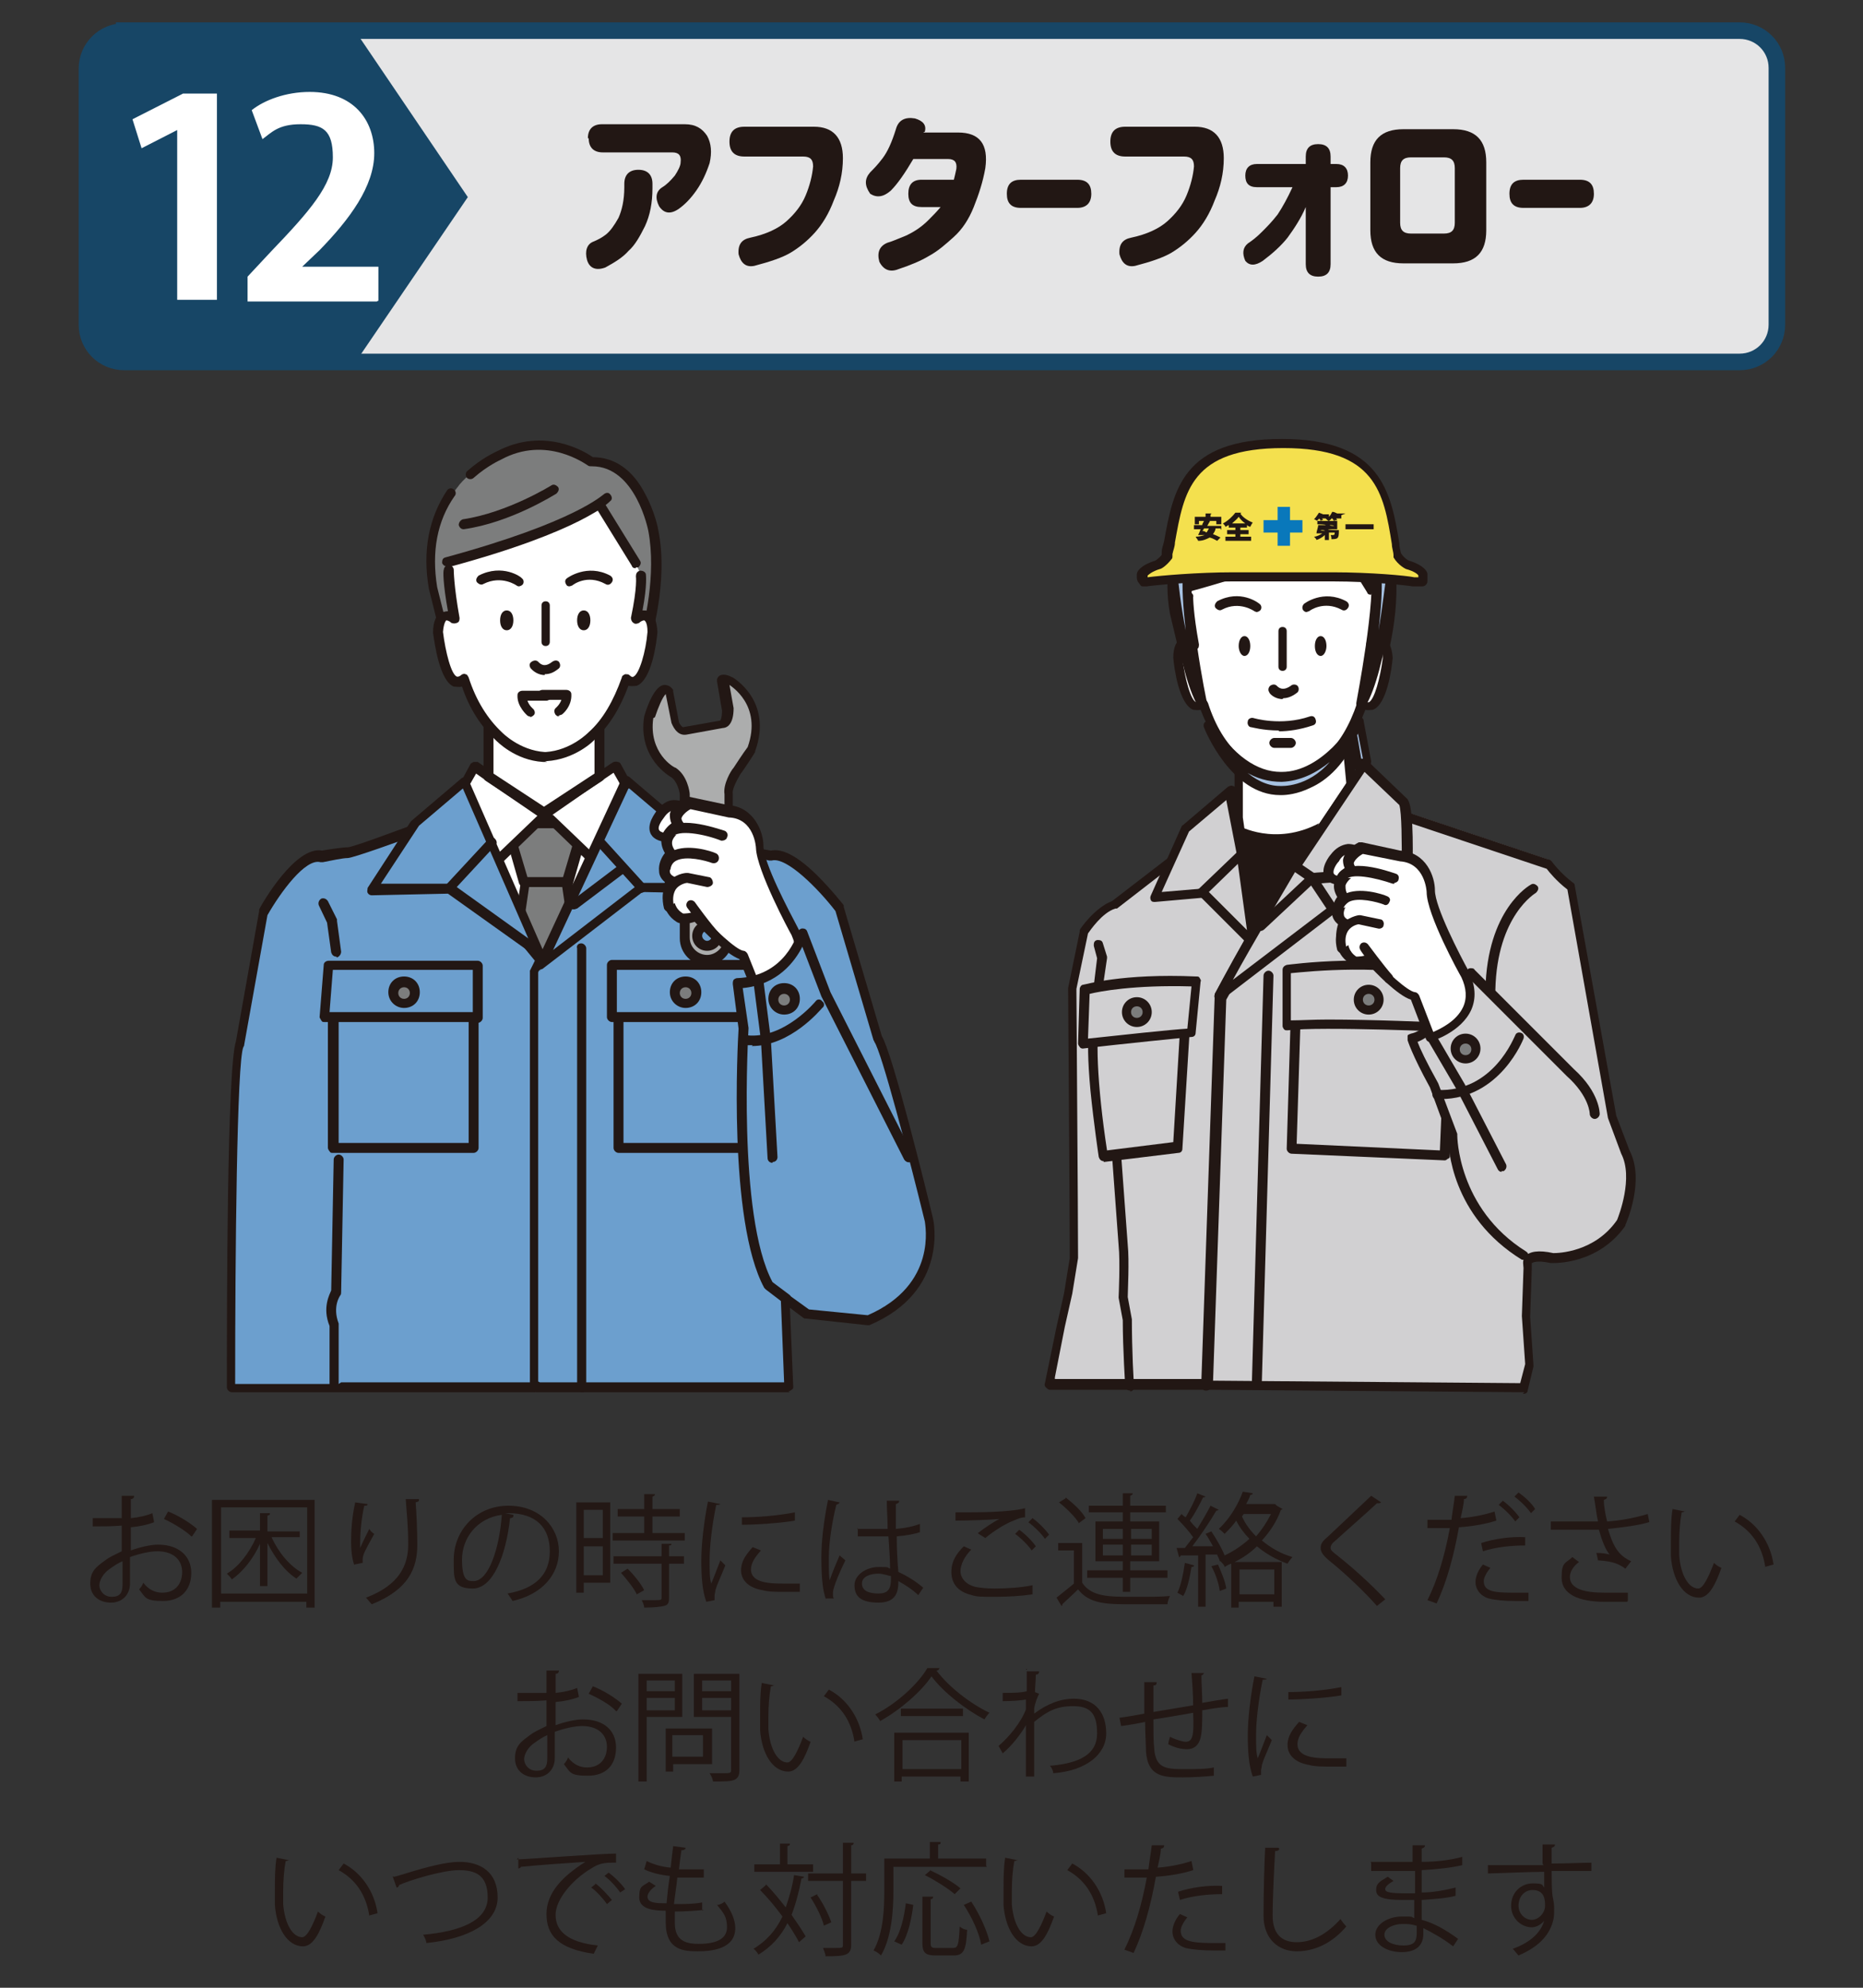 <?xml version="1.0" encoding="UTF-8"?>
<svg id="_レイヤー_1" data-name="レイヤー 1" xmlns="http://www.w3.org/2000/svg" version="1.1" xmlns:xlink="http://www.w3.org/1999/xlink" viewBox="0 0 225 240">
  <rect x="0" y="0" width="225" height="240" fill="#333333" stroke="none"/>
  <defs>
    <style>
      .cls-1 {
        fill: #6c9fce;
      }

      .cls-1, .cls-2, .cls-3, .cls-4, .cls-5, .cls-6, .cls-7, .cls-8, .cls-9, .cls-10, .cls-11, .cls-12 {
        stroke-width: 0px;
      }

      .cls-2 {
        fill: #0978bb;
      }

      .cls-3 {
        fill: #f4e04e;
      }

      .cls-13 {
        fill: #e5e5e6;
        stroke: #174666;
        stroke-miterlimit: 10;
        stroke-width: 2px;
      }

      .cls-4 {
        fill: none;
      }

      .cls-5 {
        fill: #221714;
      }

      .cls-6 {
        fill: #d1d0d2;
      }

      .cls-7 {
        fill: #231815;
      }

      .cls-14 {
        clip-path: url(#clippath);
      }

      .cls-8 {
        fill: #174666;
      }

      .cls-9 {
        fill: #fff;
      }

      .cls-10 {
        fill: #acadad;
      }

      .cls-11 {
        fill: #a6c1e1;
      }

      .cls-12 {
        fill: #7c7d7d;
      }
    </style>
    <clipPath id="clippath">
      <path class="cls-4" d="M15,3.7h195.1c2.5,0,4.5,2,4.5,4.5v31c0,2.5-2,4.5-4.5,4.5H15c-2.5,0-4.5-2-4.5-4.5V8.3c0-2.5,2-4.5,4.5-4.5Z"/>
    </clipPath>
  </defs>
  <g>
    <g>
      <g>
        <polyline class="cls-4" points="145.5 100.9 138.6 104.1 133.4 114 136.8 164.3 144.3 166.5 163.6 161.4 164.2 109.6"/>
        <g>
          <path class="cls-6" d="M151.1,111.6l-8.6-8.4-7.9,6.1c-2,.7-3.7,3.3-3.7,3.3l-1.4,6.8s.2,26.9.2,32.5l-.7,4.3-.9,3.9-1.4,6.8,57.4.4.7-2.9-.5-5.9.2-5.9s-.9-2,2.9-1.1c0,0,5.2.2,8.4-4.3,0,0,2.3-5.2.5-8.6l-1.6-4.3-5-27.8c-1.7-1.2-2.7-2.7-2.7-2.7l-23.6-7.9-9.5,12.2-6.6,11.8-1.6,47.1"/>
          <path class="cls-5" d="M184.1,168.1h0l-38-.3c-.1,0-.2.1-.4.1-.1,0-.3,0-.4-.1h-18.6c-.2-.1-.3-.2-.4-.3-.1-.1-.2-.3-.1-.5l1.4-6.8.9-4,.7-4.3c0-5.6-.2-32.2-.2-32.5,0,0,0,0,0-.1l1.4-6.8c0,0,0-.1,0-.2,0-.1,1.8-2.7,3.9-3.5l7.8-6c.2-.2.5-.2.8,0l8.6,8.4c0,0,.1.1.1.2l1.8-3.1s0,0,0,0l9.5-12.2c.2-.2.4-.3.6-.2l23.6,7.9c.1,0,.2.1.3.2,0,0,1,1.4,2.6,2.6.1,0,.2.2.2.4l5,27.7,1.6,4.2c1.9,3.6-.4,8.8-.5,9,0,0,0,0,0,.1-3.3,4.7-8.6,4.5-8.9,4.5,0,0,0,0-.1,0-1.9-.4-2.2,0-2.3,0,0,.1,0,.3,0,.4,0,0,0,.2,0,.3l-.2,5.8.4,5.8c0,0,0,.1,0,.2l-.7,2.9c0,.3-.3.4-.6.4ZM146.3,166.7l37.3.3.6-2.3-.4-5.8s0,0,0,0l.2-5.8c0-.3-.2-.9.2-1.4.5-.6,1.6-.8,3.4-.4h0c.6,0,5-.1,7.7-4,.2-.5,2-5.1.5-8,0,0,0,0,0,0l-1.6-4.3s0,0,0,0l-4.9-27.6c-1.3-1-2.2-2.1-2.5-2.5l-23-7.7-9.2,11.9-6.5,11.6-1.6,46.2ZM127.4,166.5h17.7c0,.1,1.6-46.2,1.6-46.2,0,0,0-.2,0-.3l4.4-7.9c-.2,0-.4,0-.5-.2l-8.2-8-7.5,5.8c0,0-.1,0-.2,0-1.6.5-3,2.6-3.3,3l-1.4,6.7c0,1.5.2,27.1.2,32.5s0,0,0,0l-.7,4.3-.9,4-1.2,6.1Z"/>
        </g>
        <g>
          <polyline class="cls-6" points="156.5 122.2 156 138.7 174.4 139.6 175.2 119.7"/>
          <path class="cls-5" d="M174.4,140.1s0,0,0,0l-18.4-.8c-.3,0-.6-.3-.6-.6l.5-16.5c0-.3.3-.6.6-.6.3,0,.6.3.6.6l-.5,15.9,17.3.8.8-19.3c0-.3.3-.6.6-.6.3,0,.6.3.6.6l-.8,19.9c0,.2,0,.3-.2.4-.1,0-.2.2-.4.2Z"/>
        </g>
        <path class="cls-5" d="M151.8,167.3h0c-.3,0-.6-.3-.6-.6l1.4-48.9c0-.3.3-.6.6-.6.3,0,.6.3.6.6l-1.4,48.9c0,.3-.3.6-.6.6Z"/>
        <g>
          <polygon class="cls-9" points="149.6 89.2 149.6 95.4 149.6 98.8 151.5 112.2 163.2 94.8 162.6 87.8 149.6 89.2"/>
          <path class="cls-5" d="M151.5,112.7s0,0-.1,0c-.2,0-.4-.2-.4-.5l-1.9-13.4s0,0,0,0v-9.5c0-.3.2-.5.5-.6l13-1.4c.2,0,.3,0,.4.1.1,0,.2.2.2.4l.6,7c0,.1,0,.3,0,.4l-11.7,17.4c-.1.2-.3.3-.5.3ZM150.1,98.7l1.7,11.9,10.8-16-.6-6.2-11.9,1.3v9Z"/>
        </g>
        <path class="cls-12" d="M160.4,58.9s-5.1-3.8-10.9-.8c0,0-1.5.6-3.3,2.1-.5.5-1.1,1-1.6,1.6-.2.2-.4.5-.6.8-1.8,2.5-3.1,6.2-2.2,11.3l1.5,6.3,23.3.2s2.3-7.2,1.1-13.4c0,0-1.5-8.3-7.4-8.1Z"/>
        <path class="cls-5" d="M166.7,81h0l-23.3-.2c-.3,0-.5-.2-.6-.4l-1.5-6.3c-.8-4.5,0-8.4,2.2-11.6.2-.3.5-.3.8-.1.3.2.3.5.1.8-2.1,3-2.8,6.6-2,10.7l1.4,5.8h22.5c.4-1.4,2-7.4.9-12.5,0,0-1.5-7.7-6.7-7.7s0,0-.1,0c-.1,0-.3,0-.4-.1-.2-.1-4.9-3.6-10.3-.7,0,0,0,0,0,0,0,0-1.6.6-3.2,2.1-.2.2-.6.2-.8,0-.2-.2-.2-.6,0-.8,1.7-1.5,3.3-2.2,3.5-2.3,5.6-2.9,10.4,0,11.3.7,2.5,0,4.7,1.5,6.2,4.3,1.1,2.1,1.5,4.2,1.6,4.3,1.2,6.2-1,13.3-1.1,13.6,0,.2-.3.4-.5.4Z"/>
        <path class="cls-9" d="M161.5,64.6s5.1,7.3,4.9,8.9c0,1.1-.3,2.6-.6,4.2.7-.5,1.8-.9,1.9,1.6,0,0-.8,7.6-3.1,5.5-.7,2.2-2,4.8-4.1,6.7,0,0-2.1,2.3-5.5,2.5h0c0,0-.1,0-.2,0,0,0-.1,0-.2,0h0c-3.3-.2-5.5-2.5-5.5-2.5-2.1-1.9-3.3-4.5-4.1-6.7-2.3,2.1-3.1-5.5-3.1-5.5.1-2.5,1.2-2.1,1.9-1.6-.8-3.9-.7-6.8-.7-6.8l1.4-.3s16.5-5.3,16.9-6.1"/>
        <path class="cls-5" d="M155.1,94.6s0,0-.1,0h0s0,0,0,0c-.1,0-.2,0-.3,0-3.3-.2-5.5-2.4-5.7-2.7-1.7-1.5-3-3.6-4-6.2-.4.1-.7,0-.9,0-1.7-.7-2.3-5-2.4-6.3s0,0,0,0c0-1.3.4-2.1,1.1-2.4.2,0,.4-.1.7-.1-.6-3.2-.5-4.8-.5-4.9,0-.3.3-.6.6-.5.3,0,.6.3.5.6,0,0,0,1.9.7,5.7,0,.2,0,.5-.3.6-.2.1-.5.1-.7,0-.3-.3-.5-.3-.6-.3,0,0-.3.2-.4,1.4.3,2.4,1,5.1,1.7,5.3.1,0,.3,0,.5-.2.1-.1.3-.2.5-.1.2,0,.3.2.4.4.9,2.8,2.2,4.9,3.9,6.4,0,0,0,0,0,0,0,0,2,2.2,5.1,2.3,0,0,0,0,0,0h0s0,0,0,0c0,0,0,0,0,0,3.1-.2,5.1-2.3,5.1-2.3,0,0,0,0,0,0,1.7-1.5,3-3.7,3.9-6.4,0-.2.2-.3.4-.4.2,0,.4,0,.5.1.2.2.3.2.5.2.7-.3,1.4-3,1.7-5.3,0-1.3-.4-1.4-.4-1.4,0,0-.3,0-.6.3-.2.1-.5.2-.7,0-.2-.1-.3-.4-.3-.6.8-3.7.6-4.9.6-4.9,0-.3.1-.6.5-.7.3,0,.6.1.7.4,0,.1.2,1.2-.4,4.3.3,0,.5,0,.7.1.6.3,1,1.1,1.1,2.4,0,0,0,0,0,0-.1,1.3-.7,5.7-2.4,6.3-.2,0-.6.1-.9,0-1,2.6-2.3,4.7-4,6.2-.2.3-2.4,2.4-5.7,2.7,0,0-.1,0-.2,0Z"/>
        <path class="cls-5" d="M154.5,88.2c-2,0-3.3-.4-3.4-.4-.3,0-.5-.4-.4-.7,0-.3.4-.5.7-.4,0,0,3.3,1,6.8-.2.3-.1.6,0,.7.4.1.3,0,.6-.4.7-1.5.5-2.9.7-4.1.7Z"/>
        <path class="cls-5" d="M155.9,90.3h-2c-.3,0-.6-.3-.6-.6,0-.3.3-.6.6-.6h2c.3,0,.6.3.6.6,0,.3-.3.6-.6.6Z"/>
        <g>
          <g>
            <path class="cls-5" d="M149.6,78c0,.6.3,1.2.7,1.2s.7-.5.7-1.2-.3-1.2-.7-1.2-.7.5-.7,1.2Z"/>
            <path class="cls-5" d="M151.9,73.9c-.1,0-.2,0-.4-.1,0,0-1.8-1.3-3.9-.2-.3.2-.6,0-.8-.2-.2-.3,0-.6.2-.8,2.8-1.5,5,.2,5.1.3.3.2.3.6.1.8-.1.1-.3.2-.5.2Z"/>
          </g>
          <g>
            <path class="cls-5" d="M160.2,78c0,.6-.3,1.2-.7,1.2s-.7-.5-.7-1.2.3-1.2.7-1.2.7.5.7,1.2Z"/>
            <path class="cls-5" d="M157.9,73.9c-.2,0-.3,0-.5-.2-.2-.3-.1-.6.1-.8,0,0,2.3-1.8,5.1-.3.3.2.4.5.2.8-.2.3-.5.4-.8.2-2.1-1.1-3.8.1-3.9.2-.1,0-.2.1-.4.1Z"/>
          </g>
        </g>
        <path class="cls-5" d="M154.9,84.4c0,0-.2,0-.2,0-.9-.1-1.4-.7-1.4-.8-.2-.3-.1-.6.1-.8.3-.2.6-.2.8,0,.2.2.7.7,1.7,0,.2-.2.6-.2.8,0,.2.2.2.6,0,.8-.5.4-1.1.7-1.7.7Z"/>
        <path class="cls-5" d="M143.3,71.5c-.3,0-.5-.2-.6-.4,0-.3,0-.6.4-.7,15.6-4.2,18.6-7.4,18.7-7.5.2-.2.6-.3.8,0,.2.2.3.6,0,.8-.1.1-3.3,3.5-19.2,7.8,0,0-.1,0-.2,0Z"/>
        <path class="cls-5" d="M165.6,71.8c-.2,0-.4,0-.5-.3l-4.1-6.6c-.2-.3,0-.6.2-.8.3-.2.6,0,.8.2l4.1,6.6c.2.3,0,.6-.2.8,0,0-.2,0-.3,0Z"/>
        <path class="cls-5" d="M145.3,67.2c-.3,0-.5-.2-.6-.5,0-.3.2-.6.5-.7,5.3-.8,10.4-4,10.5-4,.3-.2.6,0,.8.2.2.3,0,.6-.2.8-.2.1-5.4,3.4-10.9,4.2,0,0,0,0,0,0Z"/>
        <g>
          <path class="cls-6" d="M169.9,105.2s.2-7-.4-8.3l-4.8-4.6-10.8,16.2,4.6-2.5,11.4-.8Z"/>
          <path class="cls-5" d="M153.9,109.1c-.2,0-.3,0-.4-.2-.2-.2-.2-.5,0-.7l10.8-16.2c0-.1.2-.2.4-.3.2,0,.3,0,.5.2l4.8,4.6s0,0,.1.2c.7,1.3.5,7.4.5,8.6,0,.3-.2.5-.5.6l-11.3.8-4.4,2.4c0,0-.2,0-.3,0ZM164.8,93.2l-9.1,13.6,2.5-1.4c0,0,.2,0,.2,0l10.9-.8c0-2.8,0-6.5-.3-7.4l-4.2-4ZM169.9,105.2h0,0Z"/>
        </g>
        <g>
          <polygon class="cls-6" points="148.5 95.4 150 103.1 150.6 108.3 146.3 107.7 139.4 108.3 143.2 100 148.5 95.4"/>
          <path class="cls-5" d="M150.6,108.9s0,0,0,0l-4.3-.6-6.8.6c-.2,0-.4,0-.5-.2-.1-.2-.1-.4,0-.6l3.7-8.3c0,0,0-.1.2-.2l5.4-4.6c.2-.1.4-.2.6-.1.2,0,.3.2.4.4l1.4,7.7.6,5.2c0,.2,0,.4-.2.5-.1.1-.3.2-.4.2ZM143.6,100.4l-3.3,7.3,5.9-.5s0,0,.1,0l3.6.5-.5-4.4-1.3-6.7-4.5,3.8Z"/>
        </g>
        <g>
          <polygon class="cls-6" points="145.2 107.7 151.4 113.9 150 103.1 145.2 107.7"/>
          <path class="cls-5" d="M151.4,114.5c-.1,0-.3,0-.4-.2l-6.2-6.2c-.1-.1-.2-.3-.2-.4,0-.2,0-.3.2-.4l4.8-4.6c.2-.2.4-.2.6-.1.2,0,.4.3.4.5l1.4,10.8c0,.2,0,.5-.3.6,0,0-.2,0-.3,0ZM146,107.7l4.6,4.6-1.1-8-3.5,3.4Z"/>
        </g>
        <g>
          <path class="cls-6" d="M147.3,120.3l13.7-10.5-2.5-3.8-2.2-1.5s-6.9,11.5-8.9,15.8Z"/>
          <path class="cls-5" d="M147.3,120.9c-.1,0-.3,0-.4-.1-.2-.2-.3-.5-.2-.7,2.1-4.3,8.7-15.4,9-15.9,0-.1.2-.2.4-.3.2,0,.3,0,.4,0l2.2,1.5c0,0,.1,0,.2.2l2.5,3.8c.2.3.1.6-.1.8l-13.7,10.5c-.1,0-.2.1-.3.1ZM156.4,105.3c-1.1,1.9-5.1,8.6-7.5,13l11.3-8.6-2.2-3.3-1.6-1.1Z"/>
        </g>
        <g>
          <line class="cls-1" x1="158.5" y1="106" x2="152.3" y2="111.8"/>
          <path class="cls-5" d="M152.3,112.4c-.2,0-.3,0-.4-.2-.2-.2-.2-.6,0-.8l6.2-5.8c.2-.2.6-.2.8,0,.2.2.2.6,0,.8l-6.2,5.8c-.1.1-.3.2-.4.2Z"/>
        </g>
        <g>
          <path class="cls-6" d="M155.4,117s11-1.7,20.7.8l-.6,6.2s-16-.7-20.1-.2v-6.8Z"/>
          <path class="cls-5" d="M175.5,124.6s0,0,0,0c-.2,0-16-.7-20-.2-.2,0-.3,0-.4-.1-.1-.1-.2-.3-.2-.4v-6.8c0-.3.2-.5.5-.6.1,0,11.2-1.6,20.9.8.3,0,.5.3.4.6l-.6,6.2c0,.3-.3.5-.6.5ZM160.4,123.1c5.3,0,12.4.3,14.5.4l.5-5.2c-8.2-2-17.3-1-19.5-.8v5.7c1.1,0,2.7-.1,4.5-.1Z"/>
        </g>
        <g>
          <path class="cls-12" d="M166.5,120.7c0,.7-.6,1.2-1.2,1.2s-1.2-.6-1.2-1.2.6-1.2,1.2-1.2,1.2.6,1.2,1.2Z"/>
          <path class="cls-5" d="M165.3,122.5c-1,0-1.8-.8-1.8-1.8s.8-1.8,1.8-1.8,1.8.8,1.8,1.8-.8,1.8-1.8,1.8ZM165.3,120c-.4,0-.7.3-.7.7s.3.7.7.7.7-.3.7-.7-.3-.7-.7-.7Z"/>
        </g>
        <g>
          <path class="cls-6" d="M143.3,122.3l-1,16.2-9,1.1s-2.5-15.7-.5-16.9l10.4-.3Z"/>
          <path class="cls-5" d="M133.3,140.2c-.3,0-.5-.2-.6-.5,0,0-.6-4-1-8-.7-7.6,0-9,.8-9.5,0,0,.2,0,.3,0l10.4-.3c.2,0,.3,0,.4.2.1.1.2.3.2.4l-1,16.2c0,.3-.2.5-.5.5l-9,1.1s0,0,0,0ZM133,123.2c-.8,1-.5,7.9.7,15.7l8-1,.9-15-9.6.3Z"/>
        </g>
        <g>
          <path class="cls-6" d="M131,119.5s4.5-1.4,13.5-1l-.6,6.2s-9,.9-13.1,1.4l.2-6.6Z"/>
          <path class="cls-5" d="M130.8,126.6c-.1,0-.3,0-.4-.2-.1-.1-.2-.3-.2-.4l.2-6.6c0-.2.2-.5.4-.5.2,0,4.7-1.4,13.7-1,.2,0,.3,0,.4.2s.2.3.1.4l-.6,6.2c0,.3-.2.5-.5.5,0,0-9.1.9-13.1,1.4,0,0,0,0,0,0ZM131.6,119.9l-.2,5.5c3.7-.4,10.2-1.1,12-1.2l.5-5.1c-6.9-.2-11.1.6-12.3.9Z"/>
        </g>
        <g>
          <path class="cls-12" d="M138.6,122.2c0,.7-.6,1.2-1.2,1.2s-1.2-.6-1.2-1.2.6-1.2,1.2-1.2,1.2.6,1.2,1.2Z"/>
          <path class="cls-5" d="M137.3,124c-1,0-1.8-.8-1.8-1.8s.8-1.8,1.8-1.8,1.8.8,1.8,1.8-.8,1.8-1.8,1.8ZM137.3,121.5c-.4,0-.7.3-.7.7s.3.7.7.7.7-.3.7-.7-.3-.7-.7-.7Z"/>
        </g>
        <g>
          <polyline class="cls-1" points="132.6 114.1 133.1 115.6 132.6 119"/>
          <path class="cls-5" d="M132.6,119.6s0,0,0,0c-.3,0-.5-.3-.5-.6l.4-3.3-.4-1.5c0-.3,0-.6.4-.7.3,0,.6,0,.7.4l.5,1.6c0,0,0,.2,0,.2l-.5,3.4c0,.3-.3.5-.6.5Z"/>
        </g>
        <g>
          <path class="cls-1" d="M136.5,167.4s-.3-4.6-.3-8l-.5-2.8s.3-4.3,0-6.3l-.8-10.9"/>
          <path class="cls-5" d="M136.5,167.9c-.3,0-.6-.2-.6-.5,0,0-.3-4.6-.3-8l-.5-2.7s0,0,0-.1c0,0,.2-4.3,0-6.2l-.8-10.9c0-.3.2-.6.5-.6.3,0,.6.2.6.5l.8,10.9c.2,1.9,0,5.7,0,6.3l.5,2.7s0,0,0,.1c0,3.3.2,7.9.3,8,0,.3-.2.6-.5.6,0,0,0,0,0,0Z"/>
        </g>
        <g>
          <path class="cls-6" d="M192.7,134.4s0-2.3-2.9-5l-12-12s-3.8,7.2-7.2,7.9c0,0,.5,1.6,2.7,5.6l2.3,6.1s-.2,9,8.6,14.5"/>
          <path class="cls-5" d="M184.1,152.1c-.1,0-.2,0-.3,0-8.6-5.3-8.9-13.7-8.9-14.8l-2.2-6c-2.2-4-2.7-5.7-2.7-5.7,0-.2,0-.3,0-.5s.2-.2.4-.3c2.6-.5,5.8-5.7,6.8-7.6,0-.2.2-.3.4-.3.2,0,.4,0,.5.2l12,12c3.1,2.8,3.1,5.3,3.1,5.4,0,.3-.3.6-.6.6s-.6-.3-.6-.6c0,0,0-2.1-2.8-4.6l-11.4-11.4c-1,1.7-3.8,6.2-6.6,7.3.3.8,1,2.3,2.5,5,0,0,0,0,0,0l2.3,6.1c0,0,0,.1,0,.2,0,0,0,8.8,8.3,14,.3.2.4.5.2.8-.1.2-.3.3-.5.3Z"/>
        </g>
        <path class="cls-5" d="M180,120.1h0c-.3,0-.6-.3-.6-.6.2-9.7,5.3-12.6,5.5-12.7.3-.2.6,0,.8.2.2.3,0,.6-.2.8,0,0-4.7,2.7-4.9,11.7,0,.3-.3.6-.6.6Z"/>
        <g>
          <polyline class="cls-9" points="181.4 140.9 176.4 131.2 172.4 124.2"/>
          <path class="cls-5" d="M181.4,141.5c-.2,0-.4-.1-.5-.3l-5-9.7-4.1-7c-.2-.3,0-.6.2-.8.3-.2.6,0,.8.2l4.1,7,5,9.7c.1.3,0,.6-.3.8,0,0-.2,0-.3,0Z"/>
        </g>
        <g>
          <path class="cls-12" d="M178.2,126.6c0,.7-.6,1.2-1.2,1.2s-1.2-.6-1.2-1.2.6-1.2,1.2-1.2,1.2.6,1.2,1.2Z"/>
          <path class="cls-5" d="M177,128.4c-1,0-1.8-.8-1.8-1.8s.8-1.8,1.8-1.8,1.8.8,1.8,1.8-.8,1.8-1.8,1.8ZM177,126c-.4,0-.7.3-.7.7s.3.7.7.7.7-.3.7-.7-.3-.7-.7-.7Z"/>
        </g>
        <g>
          <g>
            <g>
              <path class="cls-9" d="M164.6,103.2s-1.8-2-3.5.3c0,0-2.7,3.2,2.1,2.8"/>
              <path class="cls-5" d="M162.5,106.9c-1.3,0-2.2-.3-2.5-1-.6-1.1.6-2.6.7-2.7.6-.8,1.3-1.2,2.1-1.3,1.3,0,2.2.9,2.3,1,.2.2.2.6,0,.8-.2.2-.6.2-.8,0h0s-.6-.7-1.4-.6c-.4,0-.9.3-1.2.9-.4.4-.8,1.2-.6,1.5.1.2.8.5,2.2.4.3,0,.6.2.6.5s-.2.6-.5.6c-.3,0-.5,0-.8,0Z"/>
            </g>
            <g>
              <path class="cls-9" d="M176.9,117.6s-4.1-7.4-4.2-10c0,0-.2-4-3.7-4.2l-4.7-1s-2.6,1.3-1.1,2.7c0,0-2.7,1.1-1,3.3,0,0-1.9,2,0,3.1,0,0-1.3,2.9,1,4.4.5.3,2-.2,2-.2,0,0,4,4.4,5.5,4.6l1.9,4.9s6.8-2,4.2-7.6Z"/>
              <path class="cls-5" d="M172.7,125.8c-.2,0-.4-.1-.5-.4l-1.8-4.7c-1.6-.5-4.3-3.3-5.3-4.4-.6.2-1.6.4-2.1,0-1.9-1.2-1.8-3.4-1.4-4.7-.5-.4-.7-.9-.7-1.2-.1-.9.3-1.7.6-2.1-.4-.7-.5-1.3-.3-1.9.2-.7.7-1.2,1.2-1.6-.2-.4-.2-.8-.2-1,.2-1.2,1.7-2,1.9-2.1.1,0,.2,0,.4,0l4.6,1c3.2.2,4.2,3.2,4.2,4.8,0,2,3,7.8,4.1,9.8,0,0,0,0,0,0,.8,1.7.9,3.2.3,4.6-1.2,2.7-4.7,3.8-4.8,3.8,0,0-.1,0-.2,0ZM165.3,115.2c.2,0,.3,0,.4.2,1.6,1.8,4.3,4.3,5.2,4.4.2,0,.4.2.5.4l1.7,4.4c.9-.4,2.8-1.3,3.6-3,.5-1.1.4-2.3-.2-3.6-.3-.5-4.2-7.6-4.2-10.3,0-.1-.2-3.5-3.2-3.7,0,0,0,0,0,0l-4.5-.9c-.4.2-1,.7-1.1,1.1,0,0,0,.3.3.6.1.1.2.3.2.5,0,.2-.2.4-.3.4-.3.1-1,.6-1.2,1.2,0,.4,0,.8.4,1.3.2.2.2.5,0,.7-.2.2-.7,1-.6,1.5,0,.3.2.5.6.7.3.1.4.5.2.7,0,.1-1.1,2.5.7,3.7.2,0,.9,0,1.5-.3,0,0,.1,0,.2,0Z"/>
            </g>
          </g>
          <g>
            <path class="cls-9" d="M164.7,114.4s2,2.8,3,3.8"/>
            <path class="cls-5" d="M167.7,118.7c-.1,0-.3,0-.4-.2-1-1-3-3.7-3-3.8-.2-.3-.1-.6.1-.8.3-.2.6-.1.8.1,0,0,2,2.7,2.9,3.7.2.2.2.6,0,.8-.1.1-.3.2-.4.2Z"/>
          </g>
          <g>
            <path class="cls-9" d="M166.6,111.6l-2.4-.5s-2.9.3-2.1,3.5"/>
            <path class="cls-5" d="M162.1,115.1c-.3,0-.5-.2-.6-.4-.3-1.2-.2-2.1.4-2.9.8-1.1,2.2-1.3,2.2-1.3,0,0,.1,0,.2,0l2.4.5c.3,0,.5.4.4.7,0,.3-.4.5-.7.4l-2.3-.5c-.2,0-.9.2-1.3.8-.3.5-.4,1.1-.2,2,0,.3-.1.6-.4.7,0,0,0,0-.1,0Z"/>
          </g>
          <g>
            <path class="cls-9" d="M167.3,108.7s-5-1.8-5.6,1"/>
            <path class="cls-5" d="M161.6,110.3s0,0-.1,0c-.3,0-.5-.4-.4-.7.2-.7.6-1.3,1.2-1.6,1.8-1,4.8,0,5.2.2.3.1.5.4.3.7-.1.3-.4.5-.7.3-.8-.3-3.1-.9-4.2-.3-.3.2-.6.5-.7.9,0,.3-.3.4-.6.4Z"/>
          </g>
          <g>
            <path class="cls-9" d="M168.4,106.1s-5.4-2-6.4-.1"/>
            <path class="cls-5" d="M168.4,106.7c0,0-.1,0-.2,0-2-.7-5.2-1.4-5.7-.4-.1.3-.5.4-.8.2-.3-.1-.4-.5-.2-.8,1.2-2.3,6.2-.5,7.1-.2.3.1.4.4.3.7,0,.2-.3.4-.5.4Z"/>
          </g>
        </g>
        <path class="cls-5" d="M174.1,132.8c-.2,0-.3,0-.5,0-.3,0-.6-.3-.6-.6,0-.3.3-.6.6-.6,6.8.3,9.3-6.5,9.4-6.6.1-.3.4-.4.7-.3.3.1.4.4.3.7,0,0-2.8,7.3-10,7.3Z"/>
        <path class="cls-5" d="M154.9,81c-.3,0-.5-.2-.5-.5v-4.3c0-.3.2-.5.5-.5s.5.2.5.5v4.3c0,.3-.2.5-.5.5Z"/>
      </g>
      <path class="cls-5" d="M149.6,99.7s4.4,2.5,9.7-.3l-2.2,5.1-1.1.5-3.4,5.8-1.2,1.4-1.9-12.5Z"/>
      <g>
        <g>
          <path class="cls-11" d="M145.2,85.1s-2.6-13-1.7-16.6h-2s1.1,12.2,3.6,16.6Z"/>
          <path class="cls-5" d="M145.2,85.6c-.2,0-.4-.1-.5-.3-2.6-4.4-3.6-16.3-3.7-16.8,0-.2,0-.3.1-.4.1-.1.3-.2.4-.2h2c.2,0,.3,0,.5.2.1.1.1.3.1.5-.9,3.4,1.6,16.2,1.7,16.3,0,.3,0,.6-.4.7,0,0-.1,0-.2,0ZM142.2,69.1c.1,1.2.4,4,1,7-.3-2.7-.5-5.4-.3-7h-.6Z"/>
        </g>
        <g>
          <path class="cls-11" d="M164.4,85.1s2.6-13,1.7-16.6h2s-1.1,12.2-3.6,16.6Z"/>
          <path class="cls-5" d="M164.4,85.6c0,0-.1,0-.2,0-.3,0-.4-.4-.4-.7,0-.1,2.5-12.9,1.7-16.3,0-.2,0-.4.1-.5.1-.1.3-.2.5-.2h2c.2,0,.3,0,.4.2.1.1.2.3.1.4,0,.5-1.1,12.4-3.7,16.8-.1.2-.3.3-.5.3ZM166.8,69.1c.2,1.7,0,4.3-.3,7,.5-3,.8-5.8,1-7h-.6Z"/>
        </g>
        <g>
          <path class="cls-11" d="M145.9,87.6s3.2,7.8,8.7,7.8c0,0,6.2.5,9.2-7.8,0,0-8.6,13.9-17.9,0Z"/>
          <path class="cls-5" d="M154.8,96c-.1,0-.2,0-.2,0h0c-5.9,0-9.1-7.9-9.2-8.2-.1-.3,0-.6.3-.7.3-.1.6,0,.7.2,2.6,3.9,5.4,5.9,8.3,5.9s0,0,.1,0c4.9,0,8.5-5.8,8.5-5.9.2-.3.5-.3.7-.2.3.1.4.4.3.7-1.6,4.5-4.2,6.5-6,7.3-1.6.8-3,.9-3.5.9ZM150.3,93c1.2,1.1,2.7,1.9,4.3,1.9.2,0,3.3.2,6-2.9-1.6,1.3-3.5,2.3-5.8,2.4-1.6,0-3.1-.4-4.5-1.3Z"/>
        </g>
        <g>
          <polygon class="cls-11" points="163.2 88.5 164.3 87 165.2 91.8 163.8 92.3 163.2 88.5"/>
          <path class="cls-5" d="M163.8,92.9c-.1,0-.2,0-.3,0-.1,0-.2-.2-.3-.4l-.6-3.8c0-.1,0-.3,0-.4l1.1-1.5c.1-.2.4-.3.6-.2.2,0,.4.2.4.5l.9,4.8c0,.3-.1.6-.4.7l-1.4.5c0,0-.1,0-.2,0ZM163.9,88.7l.5,2.9h.2c0,0-.6-3.1-.6-3.1v.2Z"/>
        </g>
        <g>
          <path class="cls-3" d="M169.9,68.1s-.7-.3-1.3-1.2c-1.2-6.6-1.3-13.4-13.9-13.4s-12.7,6.7-13.9,13.3c0,.1,0,.3,0,.4-.6.8-1.2,1-1.2,1-1.7.5-1.8,1.2-1.8,1.2v.5l.3.4c.6-.1,5.8-.6,10.5-.6h0s2.7,0,6.1,0c3.5,0,6.1,0,6.1,0h0c4.7,0,9.2.5,9.8.6h1.1v-.9s-.1-.7-1.8-1.2Z"/>
          <path class="cls-5" d="M138.1,70.8c-.2,0-.3,0-.4-.2l-.3-.4c0-.1-.1-.2-.1-.4v-.5s0,0,0,0c0-.2.3-1,2.2-1.6,0,0,.4-.2.8-.7,0,0,0-.2,0-.3,0-.5.2-.9.3-1.4,1.1-6.1,2.2-12.3,14.2-12.3s13.2,6.4,14.2,12.6c0,.4.1.8.2,1.2.4.6.9.9,1,.9,1.9.6,2.2,1.4,2.2,1.6,0,0,0,0,0,0v.9c0,.3-.3.6-.6.6h-1.1s0,0-.1,0c-.5-.1-4.9-.6-9.6-.6,0,0,0,0,0,0,0,0-2.7,0-6.1,0-3.5,0-6.1,0-6.1,0,0,0,0,0,0,0-4.7,0-9.8.5-10.3.6,0,0,0,0-.1,0ZM170.8,69.7h.5v-.2c0-.1-.4-.5-1.5-.8,0,0,0,0,0,0,0,0-.9-.4-1.5-1.4,0,0,0-.1,0-.2,0-.5-.2-.9-.2-1.4-1-6.2-1.9-11.6-13.1-11.6s-12,5.3-13.1,11.4c0,.5-.2.9-.3,1.4,0,.1,0,.2,0,.3h0c0,.1,0,.2-.1.3-.7.9-1.3,1.2-1.4,1.2,0,0,0,0,0,0-1,.3-1.4.7-1.5.8v.2c1.5-.2,6.1-.6,10.3-.6,0,0,0,0,0,0,.5,0,2.9,0,6,0,3.1,0,5.6,0,6.1,0,0,0,0,0,0,0,4.5,0,8.9.4,9.8.6ZM171.3,69.5h0,0Z"/>
        </g>
      </g>
      <g>
        <g>
          <rect class="cls-2" x="154.3" y="61.2" width="1.5" height="4.7"/>
          <rect class="cls-2" x="152.6" y="62.8" width="4.7" height="1.5"/>
        </g>
        <g>
          <path class="cls-5" d="M147.4,63.8h-.6s0,0,0,0c0,.3-.2.5-.3.7.3.1.7.3.9.4l-.4.4c-.2-.1-.5-.3-.9-.4-.4.2-.8.4-1.4.4,0-.1-.2-.3-.3-.5.4,0,.8-.1,1.1-.2,0,0-.1,0-.2,0h0c0,0-.6,0-.6,0,.1-.2.2-.4.3-.7h-.8v-.5h1c0-.2.2-.4.2-.5h-.6v.4h-.5v-.9h1.3v-.4h.7c0,0,0,.1-.1.1v.3h1.3v.9h-.6v-.4h-1.3.5c0,.1,0,.2-.1.2,0,.1-.1.2-.2.4h1.7v.5ZM145.4,63.8c0,.1-.1.2-.2.3.2,0,.4.1.5.2.1-.1.2-.3.3-.5h-.7Z"/>
          <path class="cls-5" d="M149.8,64.5v.3h1.3v.5h-3.1v-.5h1.2v-.3h-1v-.5h1v-.3h-.8v-.3c-.1,0-.3.2-.4.2,0-.1-.2-.3-.3-.4.6-.3,1.2-.9,1.5-1.3h.7c0,0,0,.1-.1.1.3.5,1,.9,1.5,1.1-.1.1-.2.3-.3.5-.1,0-.3-.1-.4-.2v.3h-.8v.3h1v.5h-1ZM150.4,63.2c-.3-.2-.6-.5-.8-.8-.2.3-.5.5-.8.8h1.6Z"/>
          <path class="cls-5" d="M162,62.2v.4h-.6c0,0,0,.1.1.2h-.4c0,.1.4.1.4.1v1h-1.1c0,.1.9.1.9.1h.1s.3,0,.3,0c0,0,0,0,0,.1,0,.9-.1,1-.9,1,0-.2,0-.3-.1-.5.1,0,.2,0,.3,0,.1,0,.2,0,.2-.3h-.7v.9h-.5v-.6c-.3.3-.7.5-1,.6,0-.1-.2-.3-.3-.4.3,0,.7-.2,1-.4h-.2c0,0-.5,0-.5,0,0-.3.2-.7.2-1h.9c0-.1-1-.1-1-.1v-.4h0c0,0-.3-.2-.4-.2.2-.2.4-.5.6-.8l.5.2s0,0,0,0c0,0,0,0,0,0h.7v.3c.2-.2.3-.4.4-.6.2,0,.4.1.6.2,0,0,0,0,0,0,0,0,0,0,0,0h1ZM159.5,62.9c0-.1-.1-.2-.2-.3h0c0,.1-.2.2-.3.3h.4ZM160,64.1h0c0-.1-.5-.1-.5-.1h0c0,.1.5.1.5.1ZM159.6,62.9h.9c-.1,0-.3-.2-.4-.3,0,0,0,0,0,0h-.4c0,0,0,.1.1.2h-.3ZM160.8,62.6c0,.1-.2.2-.3.3h.6c0,0-.1-.2-.2-.3h0ZM161.1,63.5h0c0-.1-.5-.1-.5-.1h0c0,.1.5.1.5.1Z"/>
          <path class="cls-5" d="M162.5,63.3h3.4v.6h-3.4v-.6Z"/>
        </g>
      </g>
    </g>
    <g>
      <g>
        <rect class="cls-9" x="57.5" y="99.4" width="16.9" height="15.7"/>
        <path class="cls-5" d="M74.4,115.7h-16.9c-.3,0-.6-.3-.6-.6v-15.7c0-.3.3-.6.6-.6h16.9c.3,0,.6.3.6.6v15.7c0,.3-.3.6-.6.6ZM58.1,114.6h15.8v-14.5h-15.8v14.5Z"/>
      </g>
      <g>
        <g>
          <polygon class="cls-12" points="66.2 127.7 70.2 119.5 68.2 105.1 66 105.1 65.7 105.1 63.5 105.1 61.5 119.5 65.5 127.7 65.5 128.9 65.8 128.3 66.2 128.9 66.2 127.7"/>
          <path class="cls-5" d="M66.2,129.5c-.1,0-.2,0-.3,0-.1,0-.3.1-.4,0-.3,0-.5-.3-.5-.6v-1.1l-4-8c0-.1,0-.2,0-.3l2.1-14.4c0-.3.3-.5.6-.5h4.6c.3,0,.5.2.6.5l2.1,14.4c0,.1,0,.2,0,.3l-4,8v1.1c0,.3-.2.5-.5.6,0,0,0,0-.1,0ZM62.1,119.4l3.8,7.6,3.8-7.6-2-13.7h-3.6l-2,13.7Z"/>
        </g>
        <g>
          <polygon class="cls-12" points="69.7 99.4 69.7 99.4 62 99.4 62 99.4 62 99.4 62 102.3 63.2 106.5 64.2 106.5 67.5 106.5 68.5 106.5 69.7 102.3 69.7 99.4 69.7 99.4"/>
          <path class="cls-5" d="M68.5,107.1h-5.2c-.3,0-.5-.2-.6-.4l-1.2-4.2c0,0,0-.1,0-.2v-2.8c0-.1,0-.3.1-.4.1-.1.3-.2.5-.2h7.7c.3,0,.6.3.6.6v2.8c0,0,0,.1,0,.2l-1.2,4.2c0,.3-.3.4-.6.4ZM63.7,105.9h4.3l1.1-3.7v-2.2h-6.5v2.2l1.1,3.7Z"/>
        </g>
        <g>
          <g>
            <path class="cls-9" d="M65.8,98.4c-.7-.5-8.5-5.8-8.5-5.8l-1.2,2.2,3.9,9.2,5.8-5.6Z"/>
            <path class="cls-5" d="M60,104.5s0,0-.1,0c-.2,0-.3-.2-.4-.3l-3.9-9.2c0-.2,0-.4,0-.5l1.2-2.2c0-.1.2-.2.4-.3.2,0,.3,0,.5,0,0,0,7.8,5.3,8.5,5.8.1,0,.2.3.3.4,0,.2,0,.4-.2.5l-5.8,5.6c-.1.1-.3.2-.4.2ZM56.8,94.8l3.4,8.2,4.7-4.5c-1.6-1.1-5.9-4-7.4-5.1l-.8,1.4Z"/>
          </g>
          <g>
            <path class="cls-9" d="M65.9,98.4c.7-.5,8.5-5.8,8.5-5.8l1.2,2.2-3.9,9.2-5.8-5.6Z"/>
            <path class="cls-5" d="M71.7,104.5c-.2,0-.3,0-.4-.2l-5.8-5.6c-.1-.1-.2-.3-.2-.5,0-.2.1-.3.3-.4.7-.5,8.4-5.8,8.5-5.8.1,0,.3-.1.5,0,.2,0,.3.1.4.3l1.2,2.2c0,.2,0,.3,0,.5l-3.9,9.2c0,.2-.2.3-.4.3,0,0,0,0-.1,0ZM66.8,98.4l4.7,4.5,3.4-8.2-.8-1.4c-1.5,1-5.7,3.9-7.4,5.1Z"/>
          </g>
        </g>
      </g>
      <g>
        <path class="cls-1" d="M41.2,139.8l-.3,16s-1.2,1.5-.3,4v7.7h24.1v-50.1s.7-1.6.7-1.6l-13.4-16.3s-9.2,3.4-9.9,3.4-3.1.5-3.1.5c-2.9-.8-7.1,6.8-7.1,6.8l-2.8,15.7c-1.2,1.5-1.1,41.6-1.1,41.6h22.9"/>
        <path class="cls-5" d="M64.6,168.1H28c-.3,0-.6-.3-.6-.6,0-9.2,0-38.5,1.1-41.8l2.8-15.7c0,0,0-.1,0-.2.4-.8,4.4-7.7,7.6-7.1.5-.1,2.5-.4,3.1-.4.6,0,6.2-2.1,9.7-3.4.2,0,.5,0,.7.2l13.4,16.3c.1.2.2.4,0,.6l-.7,1.4v50c0,.2,0,.3-.1.4s-.3.2-.4.2ZM41.2,166.9h22.8v-49.5c0,0,0-.2,0-.2l.6-1.2-12.9-15.7c-3.5,1.3-9.1,3.3-9.7,3.3s-2,.3-3,.5c0,0-.2,0-.3,0-1.8-.5-4.8,3.6-6.4,6.4l-2.8,15.6c0,0,0,.2-.1.3-.8,1.6-1,25.5-1,40.7h11.4v-7c-.9-2.2,0-3.8.2-4.3l.3-15.8c0-.3.3-.6.6-.6h0c.3,0,.6.3.6.6l-.3,16c0,.1,0,.3-.1.4,0,0-1,1.3-.2,3.4,0,0,0,.1,0,.2v7.1Z"/>
      </g>
      <g>
        <polygon class="cls-9" points="65.7 89.6 59 87 59 93.8 65.7 98.1 72.4 93.8 72.4 87 65.7 89.6"/>
        <path class="cls-5" d="M65.7,98.7c-.1,0-.2,0-.3,0l-6.7-4.4c-.2-.1-.3-.3-.3-.5v-6.8c0-.2,0-.4.3-.5.2-.1.4-.1.5,0l6.5,2.6,6.5-2.6c.2,0,.4,0,.5,0s.3.3.3.5v6.8c0,.2-.1.4-.3.5l-6.7,4.4c0,0-.2,0-.3,0ZM59.6,93.4l6.1,4,6.1-4v-5.6l-5.9,2.3c-.1,0-.3,0-.4,0l-5.9-2.3v5.6Z"/>
      </g>
      <g>
        <path class="cls-12" d="M71.5,55.5s-5.2-3.9-11.1-.8c0,0-1.6.6-3.3,2.2-.5.5-1.1,1-1.6,1.6-.2.3-.4.5-.6.8-1.8,2.6-3.2,6.3-2.3,11.6l1.6,6.4,23.9.2s2.4-7.4,1.1-13.7c0,0-1.6-8.5-7.5-8.3Z"/>
        <path class="cls-5" d="M77.9,78.1h0l-23.9-.2c-.3,0-.5-.2-.6-.4l-1.6-6.4c-.8-4.6,0-8.6,2.2-11.9.2-.3.6-.3.8-.1.3.2.3.6.1.8-2.1,3-2.8,6.7-2.1,11l1.5,6,23,.2c.5-1.6,2-7.7,1-13,0,0-1.5-7.8-6.8-7.8s0,0-.1,0c-.1,0-.3,0-.4-.1-.2-.1-5-3.7-10.5-.7,0,0,0,0,0,0,0,0-1.6.7-3.3,2.2-.2.2-.6.2-.8,0-.2-.2-.2-.6,0-.8,1.8-1.6,3.4-2.3,3.6-2.4,5.7-3,10.6,0,11.6.7,2.6,0,4.8,1.5,6.3,4.4,1.2,2.2,1.6,4.3,1.6,4.4,1.3,6.3-1,13.6-1.1,13.9,0,.2-.3.4-.6.4Z"/>
        <path class="cls-9" d="M72.6,61.3s5.2,7.5,5,9.1c0,1.2-.3,2.6-.6,4.3.7-.5,1.8-.9,2,1.7,0,0-.8,7.8-3.2,5.7-.7,2.3-2,4.9-4.1,6.8,0,0-2.2,2.4-5.6,2.6h0c0,0-.1,0-.2,0,0,0-.1,0-.2,0h0c-3.4-.2-5.6-2.6-5.6-2.6-2.1-1.9-3.4-4.6-4.1-6.8-2.4,2.2-3.2-5.7-3.2-5.7.1-2.6,1.2-2.2,2-1.7-.8-4-.7-6.9-.7-6.9l1.4-.3s16.9-5.4,17.3-6.2"/>
        <path class="cls-5" d="M66.1,92c0,0-.1,0-.2,0h0s0,0,0,0c-.1,0-.2,0-.3,0-3.4-.2-5.6-2.5-5.8-2.7-1.7-1.6-3.1-3.7-4-6.4-.4.1-.7,0-1,0-1.7-.7-2.3-5.1-2.5-6.5,0,0,0,0,0,0,0-1.4.4-2.2,1.1-2.5.2,0,.4-.1.7-.1-.6-3.3-.6-4.9-.5-5,0-.3.3-.6.6-.6.3,0,.6.3.6.6,0,0,0,1.9.7,5.8,0,.2,0,.5-.3.6-.2.1-.5.1-.7,0-.3-.3-.6-.3-.6-.3,0,0-.3.2-.4,1.4.3,2.4,1,5.2,1.7,5.4.1,0,.3,0,.5-.2.1-.1.4-.2.5-.1.2,0,.3.2.4.4.9,2.8,2.3,5,4,6.6,0,0,0,0,0,0,0,0,2.1,2.2,5.2,2.4,0,0,0,0,0,0h0s.1,0,.1,0c0,0,0,0,0,0,3.1-.2,5.2-2.4,5.2-2.4,0,0,0,0,0,0,1.7-1.5,3-3.8,4-6.6,0-.2.2-.3.4-.4.2,0,.4,0,.5.1.2.2.4.3.5.2.7-.3,1.5-3,1.7-5.4,0-1.3-.4-1.4-.4-1.4,0,0-.3,0-.6.3-.2.1-.5.2-.7,0-.2-.1-.3-.4-.3-.6.8-3.8.6-5,.6-5,0-.3.1-.6.5-.7.3,0,.6.1.7.4,0,.1.2,1.2-.4,4.4.3,0,.5,0,.7.1.7.3,1,1.1,1.1,2.5,0,0,0,0,0,0-.1,1.3-.7,5.8-2.5,6.5-.2,0-.6.1-1,0-1,2.7-2.3,4.8-4,6.4-.2.3-2.5,2.5-5.9,2.7,0,0-.1,0-.2,0Z"/>
        <g>
          <g>
            <path class="cls-5" d="M60.4,74.9c0,.7.3,1.2.8,1.2s.8-.5.8-1.2-.3-1.2-.8-1.2-.8.5-.8,1.2Z"/>
            <path class="cls-5" d="M62.8,70.8c-.1,0-.3,0-.4-.1,0,0-1.8-1.3-4-.2-.3.2-.6,0-.8-.2-.2-.3,0-.6.2-.8,2.9-1.5,5.2.2,5.2.3.3.2.3.6.1.8-.1.1-.3.2-.5.2Z"/>
          </g>
          <g>
            <path class="cls-5" d="M71.3,74.9c0,.7-.3,1.2-.8,1.2s-.8-.5-.8-1.2.3-1.2.8-1.2.8.5.8,1.2Z"/>
            <path class="cls-5" d="M68.9,70.8c-.2,0-.4,0-.5-.2-.2-.3-.2-.6.1-.8,0,0,2.4-1.8,5.2-.3.3.2.4.5.2.8-.2.3-.5.4-.8.2-2.2-1.2-3.9.1-4,.2-.1,0-.2.1-.4.1Z"/>
          </g>
        </g>
        <path class="cls-5" d="M65.8,81.5c0,0-.2,0-.2,0-.9-.1-1.4-.7-1.5-.8-.2-.3-.2-.6.1-.8.3-.2.6-.2.8,0,.2.2.7.8,1.7,0,.3-.2.6-.2.8,0,.2.3.2.6,0,.8-.6.5-1.1.7-1.7.7Z"/>
        <path class="cls-5" d="M54,68.4c-.3,0-.5-.2-.6-.4,0-.3,0-.6.4-.7,15.8-4.3,19-7.6,19.1-7.6.2-.2.6-.3.8,0,.2.2.3.6,0,.8-.1.1-3.3,3.6-19.6,8,0,0-.1,0-.2,0Z"/>
        <path class="cls-5" d="M76.8,68.6c-.2,0-.4,0-.5-.3l-4.2-6.8c-.2-.3,0-.6.2-.8.3-.2.6,0,.8.2l4.2,6.8c.2.3,0,.6-.2.8,0,0-.2,0-.3,0Z"/>
        <path class="cls-5" d="M56,63.9c-.3,0-.5-.2-.6-.5,0-.3.2-.6.5-.7,5.4-.8,10.7-4.1,10.7-4.1.3-.2.6,0,.8.2.2.3,0,.6-.2.8-.2.1-5.5,3.5-11.2,4.3,0,0,0,0,0,0Z"/>
      </g>
      <g>
        <path class="cls-1" d="M97.6,158.7l-2.6-1.9.4,10.7h-30.7v-50.1s.7-1.6.7-1.6l14.9-16.3s9.2,3.4,9.9,3.4,3.1.5,3.1.5c2.9-.8,8.4,6.4,8.4,6.4l4.6,15.7c1.2,1.5,6.2,22,6.2,22,0,0,2,8.2-7.3,12.1l-7.4-.8"/>
        <path class="cls-5" d="M95.4,168.1h-30.7c-.3,0-.6-.3-.6-.6v-50.1c0,0,0-.2,0-.2l.7-1.6c0,0,0-.1.1-.2l14.9-16.3c.2-.2.4-.2.6-.2,3.4,1.3,9.1,3.3,9.7,3.4h0c.6,0,2.5.3,3,.4,1.4-.3,3.3.7,5.7,3.1,1.7,1.7,3.1,3.5,3.1,3.5,0,0,0,.1,0,.2l4.6,15.6c1.3,2.1,5.4,18.7,6.2,22.1,0,0,2,8.7-7.7,12.8,0,0-.2,0-.3,0l-7.4-.8c-.1,0-.2,0-.3-.1l-1.6-1.2.4,9.5c0,.2,0,.3-.2.4-.1.1-.3.2-.4.2ZM65.2,166.9h29.5l-.4-10.1c0-.2.1-.4.3-.5.2-.1.4,0,.6,0l2.5,1.8,7.1.7c8.5-3.7,6.9-11,6.9-11.3-1.9-7.8-5.3-20.7-6.1-21.7,0,0,0-.1-.1-.2l-4.6-15.6c-2-2.6-5.9-6.6-7.7-6.1,0,0-.2,0-.3,0-.9-.2-2.6-.5-3-.5-.6,0-6.2-2-9.7-3.3l-14.6,15.9-.6,1.4v49.4Z"/>
      </g>
      <path class="cls-5" d="M70.3,168.1c-.3,0-.6-.3-.6-.6v-53c-.1-.3.1-.6.5-.6h0c.3,0,.6.3.6.6v53c.1.3-.1.6-.5.6h0Z"/>
      <g>
        <polygon class="cls-1" points="74.7 120.6 74.7 138.6 91.7 138.6 91.6 121.3 74.7 120.6"/>
        <path class="cls-5" d="M91.7,139.2h-17c-.3,0-.6-.3-.6-.6v-18c0-.2,0-.3.2-.4.1-.1.3-.2.4-.2l16.9.7c.3,0,.6.3.6.6v17.3c0,.2,0,.3,0,.4-.1.1-.3.2-.4.2ZM75.3,138h15.8v-16.2c0,0-15.8-.6-15.8-.6v16.8Z"/>
      </g>
      <g>
        <g>
          <polygon class="cls-1" points="92 116.5 76.3 116.5 73.9 116.5 73.9 122.8 92.4 122.8 92 116.5"/>
          <path class="cls-5" d="M92.4,123.4h-18.5c-.3,0-.6-.3-.6-.6v-6.3c0-.3.3-.6.6-.6h18c.3,0,.6.2.6.5l.5,6.3c0,.2,0,.3-.2.4s-.3.2-.4.2ZM74.5,122.2h17.3l-.4-5.1h-16.9v5.1Z"/>
        </g>
        <g>
          <path class="cls-12" d="M81.6,119.8c0,.7.6,1.3,1.3,1.3s1.3-.6,1.3-1.3-.6-1.3-1.3-1.3-1.3.6-1.3,1.3Z"/>
          <path class="cls-5" d="M82.8,121.7c-1,0-1.9-.8-1.9-1.9s.8-1.9,1.9-1.9,1.9.8,1.9,1.9-.8,1.9-1.9,1.9ZM82.8,119.2c-.4,0-.7.3-.7.7s.3.7.7.7.7-.3.7-.7-.3-.7-.7-.7Z"/>
        </g>
      </g>
      <path class="cls-5" d="M64.1,86.5c-.1,0-.3,0-.4-.1,0,0-1.3-1.1-1.2-2.5,0-.3.3-.5.6-.5h2.9c.3,0,.6.3.6.6s-.3.6-.6.6h-2.3c.2.6.7,1,.7,1,.2.2.3.6,0,.8-.1.1-.3.2-.5.2Z"/>
      <path class="cls-5" d="M67.6,86.5c-.2,0-.3,0-.5-.2-.2-.3-.2-.6,0-.8,0,0,.5-.4.7-1h-2.3c-.3,0-.6-.3-.6-.6s.3-.6.6-.6h2.9c.3,0,.6.2.6.5.1,1.5-1.1,2.5-1.2,2.5-.1,0-.2.1-.4.1Z"/>
      <g>
        <polyline class="cls-1" points="39 109.1 40.1 111.2 40.6 114.9"/>
        <path class="cls-5" d="M40.6,115.5c-.3,0-.5-.2-.6-.5l-.5-3.6-1-2.1c-.1-.3,0-.6.3-.8.3-.1.6,0,.8.3l1.1,2.2c0,0,0,.1,0,.2l.5,3.7c0,.3-.2.6-.5.7,0,0,0,0,0,0Z"/>
      </g>
      <g>
        <g>
          <polygon class="cls-1" points="56.1 94.3 65.2 115.1 54.3 107.2 44.9 107.4 50.1 99.4 56.1 94.3"/>
          <path class="cls-5" d="M65.2,115.7c-.1,0-.2,0-.3-.1l-10.8-7.7-9.2.2c-.2,0-.4-.1-.5-.3-.1-.2,0-.4,0-.6l5.2-8s0,0,.1-.1l6-5.1c.1-.1.3-.2.5-.1.2,0,.3.2.4.3l9.1,20.8c.1.2,0,.5-.2.7-.1,0-.2.1-.4.1ZM54.3,106.6c.1,0,.2,0,.3.1l9.2,6.6-7.9-18.1-5.3,4.5-4.6,7h8.3c0-.1,0-.1,0-.1Z"/>
        </g>
        <g>
          <line class="cls-1" x1="59.4" y1="101.7" x2="54.3" y2="107.2"/>
          <path class="cls-5" d="M54.3,107.8c-.1,0-.3,0-.4-.2-.2-.2-.3-.6,0-.8l5.1-5.5c.2-.2.6-.3.8,0,.2.2.3.6,0,.8l-5.1,5.5c-.1.1-.3.2-.4.2Z"/>
        </g>
        <g>
          <polygon class="cls-1" points="75.7 94.3 65.3 116.7 77.5 107.2 86.9 107.4 81.7 99.4 75.7 94.3"/>
          <path class="cls-5" d="M65.3,117.2c-.1,0-.3,0-.4-.1-.2-.2-.3-.5-.2-.7l10.4-22.4c0-.2.2-.3.4-.3.2,0,.4,0,.5.1l6,5.1s0,0,.1.1l5.2,8c.1.2.1.4,0,.6-.1.2-.3.3-.5.3l-9.2-.2-12.1,9.3c-.1,0-.2.1-.4.1ZM75.9,95.2l-9.1,19.5,10.4-8c.1,0,.2-.1.4-.1h8.3c0,.1-4.6-6.9-4.6-6.9l-5.3-4.5Z"/>
        </g>
        <g>
          <polyline class="cls-1" points="72.6 101.8 74.8 104.3 77.5 107.2"/>
          <path class="cls-5" d="M77.5,107.8c-.2,0-.3,0-.4-.2l-4.9-5.4c-.2-.2-.2-.6,0-.8.2-.2.6-.2.8,0l4.9,5.4c.2.2.2.6,0,.8-.1.1-.3.2-.4.2Z"/>
        </g>
        <g>
          <line class="cls-1" x1="69.4" y1="109.2" x2="75.1" y2="104.9"/>
          <path class="cls-5" d="M69.4,109.8c-.2,0-.4,0-.5-.2-.2-.3-.1-.6.1-.8l5.7-4.3c.3-.2.6-.1.8.1.2.3.1.6-.1.8l-5.7,4.3c-.1,0-.2.1-.4.1Z"/>
        </g>
      </g>
      <g>
        <polygon class="cls-1" points="57.2 120.6 57.2 138.6 40.2 138.6 40.3 121.3 57.2 120.6"/>
        <path class="cls-5" d="M57.2,139.2h-17c-.2,0-.3,0-.4-.2-.1-.1-.2-.3-.2-.4v-17.3c0-.3.3-.6.7-.6l16.9-.7c.2,0,.3,0,.4.2.1.1.2.3.2.4v18c0,.3-.3.6-.6.6ZM40.8,138h15.8v-16.8l-15.7.6v16.2Z"/>
      </g>
      <g>
        <polygon class="cls-1" points="39.7 116.5 55.4 116.5 57.7 116.5 57.7 122.8 39.2 122.8 39.7 116.5"/>
        <path class="cls-5" d="M57.7,123.4h-18.5c-.2,0-.3,0-.4-.2s-.2-.3-.2-.4l.5-6.3c0-.3.3-.5.6-.5h18c.3,0,.6.3.6.6v6.3c0,.3-.3.6-.6.6ZM39.8,122.2h17.3v-5.1h-16.9l-.4,5.1Z"/>
      </g>
      <g>
        <path class="cls-12" d="M50.1,119.8c0,.7-.6,1.3-1.3,1.3s-1.3-.6-1.3-1.3.6-1.3,1.3-1.3,1.3.6,1.3,1.3Z"/>
        <path class="cls-5" d="M48.8,121.7c-1,0-1.9-.8-1.9-1.9s.8-1.9,1.9-1.9,1.9.8,1.9,1.9-.8,1.9-1.9,1.9ZM48.8,119.2c-.4,0-.7.3-.7.7s.3.7.7.7.7-.3.7-.7-.3-.7-.7-.7Z"/>
      </g>
      <g>
        <path class="cls-10" d="M90.8,90.4s-1.4,2.2-1.7,2.6c0,0-1.2,1.8-1,2.8v17.4c0,1.5-1.2,2.7-2.7,2.7s-2.7-1.2-2.7-2.7v-17.3s-.2-2-1.4-2.7c0,0-3.7-2-2.9-6.7,0,0,1.4-4.6,2.4-3.1l.7,3.8s.4,1.1,1.1,1l4.5-.8s.8.1.8-1.8l-.6-3.5s.1-.4,1,.1c0,0,4.5,2.5,2.5,8.2ZM85.4,111.8c-.7,0-1.2.6-1.2,1.2s.6,1.2,1.2,1.2,1.2-.6,1.2-1.2-.6-1.2-1.2-1.2Z"/>
        <path class="cls-5" d="M85.4,116.6c-1.8,0-3.3-1.5-3.3-3.3v-17.3c0-.5-.4-1.8-1.1-2.2,0,0-4-2.2-3.2-7.3,0,0,0,0,0,0,.4-1.4,1.3-3.7,2.4-3.8.2,0,.7,0,1.1.6,0,0,0,.1,0,.2l.7,3.7c.1.3.4.6.5.6l4.5-.8s0,0,0,0c0,0,.2-.3.2-1.2l-.6-3.5c0,0,0-.2,0-.3,0,0,.1-.4.5-.5.4-.1.8,0,1.4.3,0,0,4.9,2.8,2.7,8.9,0,0,0,0,0,.1-.1.2-1.4,2.2-1.8,2.7-.4.7-1,1.8-.9,2.3,0,0,0,0,0,.1v17.4c0,1.8-1.5,3.3-3.3,3.3ZM78.9,86.7c-.6,4.2,2.5,6,2.7,6,1.4.9,1.7,2.9,1.7,3.2,0,0,0,0,0,0v17.3c0,1.2,1,2.1,2.1,2.1s2.1-1,2.1-2.1v-17.3c-.2-1.2.8-2.9,1.1-3.2,0,0,0,0,0,0,.2-.3,1.1-1.7,1.7-2.5,1.8-5.1-2.1-7.4-2.2-7.5,0,0,0,0,0,0l.5,2.8s0,0,0,0c0,1-.2,1.7-.6,2.1-.2.2-.5.3-.7.3l-4.4.8c-1.2.2-1.7-1.2-1.8-1.4,0,0,0,0,0,0l-.7-3.5c-.4.4-.9,1.6-1.3,2.8ZM90.8,90.4h0,0ZM87.2,86.8h0,0ZM87.2,86.8h0,0ZM87.2,86.8h0ZM85.4,114.8c-1,0-1.8-.8-1.8-1.8s.8-1.8,1.8-1.8,1.8.8,1.8,1.8-.8,1.8-1.8,1.8ZM85.4,112.4c-.4,0-.6.3-.6.6s.3.6.6.6.6-.3.6-.6-.3-.6-.6-.6Z"/>
      </g>
      <g>
        <g>
          <g>
            <path class="cls-9" d="M83.4,97.9s-1.9-2-3.6.3c0,0-2.7,3.2,2.1,2.9"/>
            <path class="cls-5" d="M81.2,101.7c-1.4,0-2.2-.3-2.6-1-.6-1.2.6-2.6.7-2.8.6-.8,1.3-1.3,2.1-1.3,1.3,0,2.3.9,2.3,1,.2.2.2.6,0,.8-.2.2-.6.2-.8,0,0,0-.7-.7-1.4-.6-.4,0-.9.3-1.3.9-.4.5-.8,1.2-.6,1.5.1.3.8.5,2.2.4.3,0,.6.2.6.5,0,.3-.2.6-.5.6-.3,0-.5,0-.8,0Z"/>
          </g>
          <g>
            <path class="cls-9" d="M96,112.6s-4.2-7.6-4.3-10.3c0,0-.2-4.1-3.8-4.3l-4.8-1s-2.7,1.3-1.1,2.8c0,0-2.7,1.2-1,3.4,0,0-1.9,2.1,0,3.2,0,0-1.3,3,1,4.5.5.3,2-.2,2-.2,0,0,4.1,4.5,5.7,4.7l2,5s7-2.1,4.3-7.8Z"/>
            <path class="cls-5" d="M91.7,121c-.2,0-.5-.1-.5-.4l-1.9-4.8c-1.6-.6-4.4-3.4-5.4-4.5-.6.2-1.6.4-2.2,0-1.9-1.2-1.8-3.5-1.4-4.8-.5-.4-.7-.9-.7-1.3-.1-.9.3-1.7.7-2.2-.4-.7-.5-1.3-.4-2,.2-.7.8-1.3,1.2-1.6-.2-.4-.2-.8-.2-1.1.2-1.2,1.7-2,1.9-2.1.1,0,.3,0,.4,0l4.7,1c3.2.2,4.3,3.3,4.3,4.9,0,2.1,3.1,7.9,4.2,10,0,0,0,0,0,0,.8,1.7.9,3.3.3,4.7-1.2,2.8-4.8,3.8-4.9,3.9,0,0-.1,0-.2,0ZM84.1,110.1c.2,0,.3,0,.4.2,1.7,1.8,4.4,4.4,5.3,4.5.2,0,.4.2.5.4l1.8,4.5c.9-.4,2.9-1.3,3.7-3.1.5-1.1.4-2.3-.2-3.7-.3-.5-4.2-7.8-4.3-10.5,0-.1-.2-3.6-3.3-3.7,0,0,0,0,0,0l-4.6-1c-.4.2-1,.7-1.1,1.1,0,0,0,.3.3.6.1.1.2.3.2.5,0,.2-.2.4-.4.4-.3.1-1,.6-1.2,1.2-.1.4,0,.8.4,1.3.2.2.2.5,0,.8-.2.2-.8,1-.7,1.6,0,.3.2.5.6.7.3.2.4.5.2.7,0,.1-1.1,2.6.8,3.7.2,0,.9,0,1.5-.3,0,0,.1,0,.2,0Z"/>
          </g>
        </g>
        <g>
          <path class="cls-9" d="M83.5,109.3s2,2.8,3,3.8"/>
          <path class="cls-5" d="M86.5,113.7c-.2,0-.3,0-.4-.2-1-1-3-3.8-3.1-3.9-.2-.3-.1-.6.1-.8.3-.2.6-.1.8.1,0,0,2,2.8,3,3.8.2.2.2.6,0,.8-.1.1-.3.2-.4.2Z"/>
        </g>
        <g>
          <path class="cls-9" d="M85.4,106.4l-2.5-.5s-2.9.3-2.1,3.6"/>
          <path class="cls-5" d="M80.8,110.1c-.3,0-.5-.2-.6-.4-.3-1.2-.2-2.2.4-3,.8-1.2,2.2-1.3,2.3-1.3,0,0,.1,0,.2,0l2.5.5c.3,0,.5.4.5.7,0,.3-.4.5-.7.5l-2.4-.5c-.2,0-1,.2-1.4.8-.3.5-.4,1.2-.2,2,0,.3-.1.6-.4.7,0,0,0,0-.1,0Z"/>
        </g>
        <g>
          <path class="cls-9" d="M86.1,103.6s-5.1-1.8-5.8,1"/>
          <path class="cls-5" d="M80.3,105.2s0,0-.1,0c-.3,0-.5-.4-.4-.7.2-.7.6-1.3,1.3-1.7,1.9-1,4.9,0,5.3.2.3.1.5.4.4.8-.1.3-.4.5-.8.4-.8-.3-3.1-.9-4.3-.3-.4.2-.6.5-.7.9,0,.3-.3.5-.6.5Z"/>
        </g>
        <g>
          <path class="cls-9" d="M87.3,100.9s-5.5-2.1-6.6-.1"/>
          <path class="cls-5" d="M87.3,101.5c0,0-.1,0-.2,0-2-.8-5.3-1.4-5.9-.4-.2.3-.5.4-.8.2-.3-.2-.4-.5-.2-.8,1.2-2.3,6.3-.5,7.3-.2.3.1.5.5.3.8,0,.2-.3.4-.6.4Z"/>
        </g>
      </g>
      <g>
        <path class="cls-1" d="M95,156.8l-2.1-1.6c-4.5-8.2-3-31-3-31l-.8-5.5c6.4-.2,7.9-6,7.9-6l2.8,7.3,10,19.7"/>
        <path class="cls-5" d="M95,157.4c-.1,0-.2,0-.4-.1l-2.1-1.6c0,0-.1-.1-.2-.2-4.4-8.1-3.2-29.7-3.1-31.3l-.7-5.4c0-.2,0-.3.1-.5.1-.1.3-.2.4-.2,5.9-.2,7.3-5.4,7.4-5.6,0-.2.3-.4.5-.4.3,0,.5.1.6.4l2.8,7.3,10,19.7c.1.3,0,.6-.3.8-.3.1-.6,0-.8-.3l-10-19.7s0,0,0,0l-2.3-6c-.9,1.8-3,4.6-7.2,5l.7,4.8s0,0,0,.1c0,.2-1.4,22.6,2.9,30.6l2,1.5c.3.2.3.6.1.8-.1.2-.3.2-.5.2Z"/>
      </g>
      <g>
        <path class="cls-1" d="M98.9,121.2s-4,4.9-8.8,4.3"/>
        <path class="cls-5" d="M90.9,126.2c-.3,0-.6,0-.9,0-.3,0-.6-.3-.5-.7,0-.3.3-.6.7-.5,4.5.5,8.3-4.1,8.3-4.1.2-.3.6-.3.8,0,.3.2.3.6,0,.8-.2.2-3.8,4.6-8.5,4.6Z"/>
      </g>
      <g>
        <polyline class="cls-12" points="93.3 139.8 92.5 125.6 91.6 118.5"/>
        <path class="cls-5" d="M93.3,140.4c-.3,0-.6-.2-.6-.6l-.8-14.2-.9-7c0-.3.2-.6.5-.7.3,0,.6.2.7.5l.9,7.1.8,14.2c0,.3-.2.6-.6.6,0,0,0,0,0,0Z"/>
      </g>
      <g>
        <circle class="cls-12" cx="94.7" cy="120.7" r="1.3"/>
        <path class="cls-5" d="M94.7,122.5c-1,0-1.9-.8-1.9-1.9s.8-1.9,1.9-1.9,1.9.8,1.9,1.9-.8,1.9-1.9,1.9ZM94.7,120c-.4,0-.7.3-.7.7s.3.7.7.7.7-.3.7-.7-.3-.7-.7-.7Z"/>
      </g>
      <path class="cls-5" d="M65.9,78c-.3,0-.5-.2-.5-.5v-4.4c0-.3.2-.5.5-.5s.5.2.5.5v4.4c0,.3-.2.5-.5.5Z"/>
    </g>
  </g>
  <g>
    <path class="cls-7" d="M18.6,183.8c-.8.3-1.7.5-2.8.6,0,.9,0,2,0,2.8,1.1-.4,2.4-.7,3.3-.7,2.5,0,4,1.4,4,3.4s-1.2,3.4-3.4,3.4-2.1-.4-2.9-1.4c.2-.2.4-.5.5-.8.7.9,1.5,1.2,2.3,1.2,1.6,0,2.4-1.1,2.4-2.5s-1-2.5-3-2.5c-.9,0-2.2.3-3.3.7,0,1.1,0,2.8,0,3.2,0,1.3-.9,2.3-2.3,2.3s-2.5-.8-2.5-2.3.7-2,1.8-2.8c.5-.4,1.2-.7,2-1.1v-3.1c-1.2.1-2.3.1-3.5.1v-1c1.3,0,2.4,0,3.5,0v-2.7h1.5c0,.3-.2.4-.4.4,0,.6,0,1.4,0,2.3,1-.1,1.9-.3,2.6-.6l.2,1ZM14.8,191.3c0-.4,0-1.6,0-2.8-.5.2-1.1.6-1.5.9-.8.5-1.3,1.4-1.3,2s.5,1.4,1.5,1.4,1.3-.5,1.3-1.5h0ZM23.1,185.5c-.7-.7-2.2-1.6-3.3-2.1l.5-.9c1.3.5,2.7,1.4,3.5,2.1l-.6.9Z"/>
    <path class="cls-7" d="M25.7,181.1h12.3v13h-1v-.7h-10.4v.7h-1v-13ZM26.7,192.4h10.4v-10.4h-10.4v10.4ZM36.2,185.6h-3.4c.8,1.8,2.2,3.5,3.7,4.3-.2.2-.5.5-.7.7-1.4-.9-2.6-2.5-3.5-4.3v5.2h-.9v-5.1c-.8,1.8-2.1,3.4-3.4,4.3-.1-.2-.4-.5-.6-.7,1.4-.8,2.7-2.5,3.5-4.3h-3.2v-.9h3.7v-2.1h1.2c0,.2,0,.2-.3.3v1.9h3.9v.9Z"/>
    <path class="cls-7" d="M42.8,189c-.3-.8-.4-1.9-.4-2.8,0-1.4.1-3,.5-4.8l1.5.2c0,.2-.2.2-.4.2-.3,1.2-.5,3.1-.5,4.3s0,.6,0,.8c.3-.7.8-1.7,1.1-2.3.1.2.4.5.6.6-1.1,2-1.4,2.5-1.4,3.1s0,.2,0,.4l-1,.2ZM50.6,181.1c0,.2-.1.2-.4.3.1,1.3.2,3.4.2,5.1,0,2.8-1,5.4-5.5,7.2-.2-.2-.5-.6-.7-.8,4-1.5,5.1-3.9,5.1-6.4s-.2-3.9-.3-5.5h1.6Z"/>
    <path class="cls-7" d="M62,183.1c0,.1-.2.2-.4.2-.5,4.6-2.1,8.5-4.5,8.5s-2.3-1.2-2.3-3.5c0-3.5,2.7-6.5,6.6-6.5s6.1,2.7,6.1,5.5-2,5.2-5.6,6c-.1-.2-.4-.6-.6-.9,3.4-.6,5.1-2.3,5.1-5.1s-1.6-4.6-5-4.6-.3,0-.4,0l1,.2ZM60.6,182.9c-3,.4-4.8,2.8-4.8,5.4s.7,2.6,1.4,2.6c1.8,0,3.1-3.9,3.4-7.9Z"/>
    <path class="cls-7" d="M73.7,181.4v9.7h-3.2v1.2h-.9v-10.9h4.2ZM72.8,182.3h-2.3v3.4h2.3v-3.4ZM70.5,190.2h2.3v-3.5h-2.3v3.5ZM78.8,185.1h3.9v.9h-8.7v-.9h3.8v-2h-3.2v-.9h3.2v-1.8h1.3c0,.2-.1.2-.3.3v1.5h3.3v.9h-3.3v2ZM81.1,186.4c0,.1,0,.2-.3.2v1.3h1.8v.9h-1.8v4.1c0,.6-.1.9-.6,1-.4.1-1.2.2-2.4.2,0-.3-.2-.7-.3-.9.6,0,1.1,0,1.5,0,.8,0,.9,0,.9-.3v-4.1h-5.8v-.9h5.8v-1.5h1.2ZM76.9,192.5c-.3-.7-1.2-1.8-1.9-2.6l.8-.5c.8.8,1.6,1.8,2,2.6l-.9.5Z"/>
    <path class="cls-7" d="M87,181.5c0,.2-.2.2-.5.2-.5,2.4-.8,5-.8,6.6s0,2.2.2,2.9c.3-.7.9-2.3,1.1-2.8l.6.6c-.6,1.5-1,2.3-1.2,3,0,.2-.1.5-.1.7s0,.3,0,.5l-1,.2c-.5-1.4-.6-3.1-.6-5s.3-4.6.8-7.1l1.5.3ZM96.4,192.2c-.5,0-1.1,0-1.6,0-1,0-2,0-2.7-.2-1.8-.3-2.6-1.3-2.6-2.4s.6-1.9,1.4-2.8l1,.4c-.7.8-1.2,1.5-1.2,2.3,0,1.7,2.5,1.7,4,1.7s1.3,0,1.9,0v1ZM89.6,183.2c1.9,0,4.4-.2,6.4-.6v1c-1.7.3-4.7.5-6.4.5v-1Z"/>
    <path class="cls-7" d="M99.8,193.2c-.5-1.1-.6-3.2-.6-5.2s.3-4.4.8-6.9l1.4.3c0,.1-.2.2-.4.3-.5,2-.9,4.6-.9,6.3s0,2.2.1,2.8c.3-.9.9-2.3,1.2-3l.7.6c-.5,1-1.5,3.2-1.5,3.9s0,.4.1.7h-1ZM103.5,184.6c1.2,0,2.5,0,3.7,0,0-1.3-.1-2.3-.1-3.4h1.5c0,.2-.1.3-.4.4,0,.9,0,1.9,0,3,1.2-.1,2.1-.3,2.9-.6v1c-.6.2-1.6.4-2.8.5,0,1.6.1,3.3.2,4.3,1.1.5,2.2,1.2,3,1.9l-.6.9c-.6-.6-1.5-1.2-2.4-1.7,0,1.2-.2,2.6-2.4,2.6s-2.9-.8-2.9-2.1,1.5-2.2,2.9-2.2.9,0,1.4.2c0-.9-.1-2.5-.2-3.9-.5,0-1.1,0-1.5,0h-2.2v-1ZM107.6,190.3c-.5-.1-1-.3-1.5-.3-.9,0-2,.3-2,1.2s.9,1.2,2,1.2,1.5-.5,1.5-1.7v-.5Z"/>
    <path class="cls-7" d="M124.7,192.5c-1.3.2-3,.3-4.5.3s-2.3,0-2.8-.2c-1.8-.4-2.5-1.5-2.5-2.8s.6-2.2,1.5-3.1l.9.4c-.8.8-1.3,1.8-1.3,2.6s.6,1.6,1.8,1.9c.5.1,1.3.2,2.3.2,1.4,0,3.2-.1,4.6-.4v1.1ZM118.1,185.1c.8-.6,1.8-1.3,2.6-1.7h0c-1.1.1-3.7.2-5.3.2,0-.3,0-.8,0-1h.8c1.9,0,5.7,0,7.6-.5v1.1c-.4,0-.7.1-1.4.4-.8.3-2.2,1.1-3.4,2.1l-.8-.5ZM124.6,187.2c-.4-.6-1.3-1.5-2-2l.5-.5c.7.5,1.6,1.4,2,2l-.5.5ZM126.2,185.8c-.4-.6-1.3-1.5-2-2l.5-.5c.7.5,1.6,1.4,2,2l-.5.5Z"/>
    <path class="cls-7" d="M130.7,186.3v4.8c1.1,1.7,3.3,1.7,6,1.7s3.5,0,4.6-.1c-.1.2-.3.7-.3,1-1,0-2.6,0-4.1,0-3.2,0-5.3,0-6.7-1.8-.7.7-1.4,1.3-1.9,1.8,0,.1,0,.2-.1.2l-.6-1c.6-.5,1.4-1.1,2.1-1.7v-4h-1.9v-.9h2.9ZM128.7,180.8c.9.7,2,1.7,2.4,2.5l-.8.6c-.4-.7-1.5-1.8-2.4-2.5l.8-.5ZM135.6,192.2v-1.7h-4.3v-.9h4.3v-1.1h-3.3v-4.8h3.3v-1.1h-4.1v-.8h4.1v-1.5h1.2c0,.2-.1.2-.3.3v1.2h4.3v.8h-4.3v1.1h3.5v4.8h-3.5v1.1h4.5v.9h-4.5v1.7h-1ZM133.2,184.6v1.2h2.4v-1.2h-2.4ZM133.2,187.8h2.4v-1.3h-2.4v1.3ZM139.1,184.6h-2.5v1.2h2.5v-1.2ZM139.1,187.8v-1.3h-2.5v1.3h2.5Z"/>
    <path class="cls-7" d="M154.2,181.8l.7.4c0,0-.1.1-.2.1-.5,1.4-1.3,2.6-2.3,3.7,1.1.9,2.3,1.6,3.7,2-.2.2-.5.6-.6.8-1.4-.5-2.6-1.2-3.7-2.1-.8.8-1.7,1.4-2.7,1.9h5.7v5.4h-1v-.6h-4.2v.7h-.9v-5.3c-.3.1-.5.2-.8.4,0-.2-.3-.5-.5-.7h-.1c0-.2-.2-.5-.3-.8-.5,0-.9,0-1.4,0v6.3h-.9v-6.2c-.8,0-1.6,0-2.1,0,0,.1-.1.2-.2.2l-.3-1.1h1c.3-.4.7-.9,1-1.3-.5-.7-1.2-1.5-1.9-2.2l.5-.6c.1.1.3.3.5.4.5-.9,1.1-2,1.4-2.9l1,.4c0,0-.1.1-.3.1-.4.8-1,2-1.6,2.8.3.4.6.7.9,1,.6-1,1.2-2,1.6-2.8l1,.5c0,0-.2.1-.3.1-.7,1.2-1.9,3-2.9,4.3h2.5c-.3-.5-.6-1.1-.9-1.5l.7-.3c.6.9,1.3,2.1,1.6,2.9,1.1-.5,2.1-1.2,3-2-.6-.6-1.2-1.4-1.6-2.2-.4.6-.9,1.1-1.4,1.6-.2-.2-.5-.5-.7-.6,1.4-1.3,2.4-3.1,2.9-4.5l1.2.2c0,.1-.1.2-.3.2-.1.4-.3.7-.5,1.1h3.5ZM144.2,189.1c0,0-.1.1-.3.1-.2,1.2-.5,2.7-1,3.5-.2-.1-.5-.3-.7-.4.4-.8.7-2.2.9-3.6l1.1.3ZM147.3,192c-.1-.8-.5-2-1-2.9l.8-.2c.4.9.9,2.1,1,2.9l-.8.3ZM153.9,189.5h-4.2v3h4.2v-3ZM150.2,182.8l-.2.3c.4.9,1,1.7,1.7,2.4.7-.8,1.3-1.7,1.8-2.7h-3.3Z"/>
    <path class="cls-7" d="M166.3,193.9c-1.5-1.7-3.8-3.9-5.8-5.5-.7-.6-1-1-1-1.5s.2-.8.8-1.3c1.3-1.2,3.8-3.6,5.3-5l1.2.8s-.1.1-.3.1-.1,0-.2,0c-1.5,1.4-3.8,3.4-5,4.5-.4.3-.6.6-.6.9s.3.5.8.9c1.9,1.5,4,3.4,5.8,5.3l-1,.8Z"/>
    <path class="cls-7" d="M180.7,183.6c-1.2.4-2.9.7-4.5.8-.6,3.4-1.5,6.7-2.7,9.2l-1.1-.4c1.2-2.4,2.1-5.4,2.7-8.7-.3,0-2.3,0-2.7,0v-1c.2,0,.5,0,.9,0s1.6,0,2,0c.1-.9.3-2,.4-2.9h1.5c0,.3-.2.4-.4.4,0,.6-.2,1.4-.4,2.3,1.4-.1,2.9-.4,4.1-.8l.2,1ZM184.7,193.3c-.6,0-1.2,0-1.8,0-1.2,0-2.3-.1-3.1-.3-1-.3-1.6-1.1-1.6-2,0-.6.3-1.4.9-2.1l.9.4c-.5.6-.8,1.2-.8,1.6,0,1.2,1.1,1.4,3.5,1.4s1.3,0,1.9,0v1ZM178.9,186.3c1.5-.5,3.6-.8,5.3-.7v1c-1.7,0-3.6.2-5.1.7l-.2-.9ZM181.5,181.2c.7.5,1.6,1.4,2,2l-.5.5c-.4-.6-1.3-1.5-2-2l.5-.5ZM183.4,180.2c.7.5,1.6,1.3,2,2l-.5.5c-.4-.6-1.3-1.5-2-2l.5-.5Z"/>
    <path class="cls-7" d="M199.1,183.8c-1.3.4-3.1.6-4.9.8.6,2,1.2,3.2,2.8,3.9l-.7.9c-.7-.5-1.4-.9-3.3-1l-.2-.9c.7,0,1.3.1,1.6.2-.5-.6-.9-1.6-1.3-3-.7,0-1.6,0-2.4,0s-2.5,0-3.4,0v-1c.9,0,2.1,0,3.5,0s1.6,0,2.2,0c-.2-.8-.3-1.9-.5-3h1.6c0,.2-.1.3-.4.4,0,.8.2,1.8.4,2.6,1.7-.1,3.6-.5,4.9-.9l.2,1ZM196.5,193.4c-.7,0-1.5,0-2.7,0-3.1,0-5.2-.9-5.2-2.9s.5-1.7,1.3-2.5l.8.6c-.7.5-1.1,1.2-1.1,1.8,0,1.5,1.9,1.9,4.2,1.9s2,0,2.8,0v1Z"/>
    <path class="cls-7" d="M203.5,182.4c0,.1-.2.2-.4.2-.2,1.1-.3,2.4-.3,3.7s0,1.1,0,1.5c.2,2.5,1.2,4,2.3,4,.6,0,1.3-1.5,1.9-3.1.2.2.6.5.9.6-.7,2-1.5,3.6-2.7,3.6-1.9,0-3.2-2.2-3.4-5,0-.6,0-1.2,0-1.8,0-1.3,0-2.7.2-3.9l1.5.3ZM213.2,189.2c-.4-2.6-1.7-4.4-3.7-5.5l.6-.8c2.1,1.1,3.7,3.3,4.1,6l-1.1.3Z"/>
    <path class="cls-7" d="M69.9,204.9c-.8.3-1.7.5-2.8.6,0,.9,0,2,0,2.8,1.1-.4,2.4-.7,3.3-.7,2.5,0,4,1.3,4,3.4s-1.2,3.4-3.4,3.4-2.1-.4-2.9-1.4c.2-.2.4-.5.5-.8.7.9,1.5,1.2,2.3,1.2,1.6,0,2.4-1.1,2.4-2.5s-1-2.5-3-2.5c-.9,0-2.2.3-3.3.7,0,1.1,0,2.8,0,3.2,0,1.3-.9,2.3-2.3,2.3s-2.5-.8-2.5-2.3.7-2,1.8-2.8c.5-.4,1.2-.7,2-1.1v-3.1c-1.2.1-2.3.1-3.5.1v-1c1.3,0,2.4,0,3.5,0v-2.7h1.5c0,.3-.2.4-.4.4,0,.6,0,1.4,0,2.3,1-.1,1.9-.3,2.6-.6l.2,1ZM66.1,212.3c0-.4,0-1.6,0-2.8-.5.2-1.1.6-1.5.9-.8.5-1.3,1.4-1.3,2s.5,1.4,1.5,1.4,1.3-.5,1.3-1.5h0ZM74.4,206.6c-.7-.8-2.2-1.6-3.3-2.1l.5-.9c1.3.5,2.7,1.4,3.5,2.1l-.6.9Z"/>
    <path class="cls-7" d="M82.4,207.3h-4.3v7.8h-1v-13h5.3v5.2ZM81.5,202.9h-3.4v1.3h3.4v-1.3ZM78.1,206.5h3.4v-1.5h-3.4v1.5ZM85.9,213h-4.6v.9h-.9v-5.2h5.6v4.3ZM84.9,209.5h-3.7v2.6h3.7v-2.6ZM89.3,202.1v11.6c0,.7-.2,1-.6,1.2-.5.2-1.3.2-2.6.2,0-.3-.2-.7-.4-1,.5,0,1,0,1.4,0,1.1,0,1.2,0,1.2-.4v-6.4h-4.5v-5.2h5.4ZM88.3,202.9h-3.5v1.3h3.5v-1.3ZM84.8,206.5h3.5v-1.5h-3.5v1.5Z"/>
    <path class="cls-7" d="M93.5,203.4c0,.1-.2.2-.4.2-.2,1.1-.3,2.4-.3,3.7s0,1.1,0,1.5c.2,2.5,1.2,4,2.3,4,.6,0,1.3-1.5,1.9-3.1.2.2.6.5.9.6-.7,2-1.5,3.6-2.7,3.6-1.9,0-3.2-2.2-3.4-5,0-.6,0-1.2,0-1.8,0-1.3,0-2.7.2-3.9l1.5.3ZM103.2,210.3c-.4-2.6-1.7-4.4-3.7-5.5l.6-.8c2.1,1.1,3.7,3.3,4.1,6l-1.1.3Z"/>
    <path class="cls-7" d="M113.4,201.5c0,.1-.1.2-.3.2,1.5,2,4.1,4,6.4,5.1-.2.2-.5.6-.6.8-2.3-1.2-5-3.3-6.4-5.2-1.2,1.8-3.7,4-6.2,5.4-.1-.2-.4-.6-.6-.8,2.6-1.3,5.2-3.7,6.3-5.6h1.5ZM108,215.1v-5.9h9v5.9h-1v-.6h-7.1v.6h-1ZM108.8,206.3h7.5v.9h-7.5v-.9ZM116.1,210.1h-7.1v3.5h7.1v-3.5Z"/>
    <path class="cls-7" d="M124,201.8h1.5c0,.3-.2.4-.4.4,0,.7-.1,1.5-.1,2.1,0,0,.2.1.5.2-.2.4-.5,1.1-.6,1.8,0,.3,0,.4,0,.6,1.6-1.2,3.2-1.8,4.8-1.8,2.6,0,3.9,1.7,3.9,4.2s-2.4,4.5-6.4,4.8c0-.3-.2-.7-.4-.9,3.6-.3,5.7-1.4,5.7-3.9s-.9-3.3-2.9-3.3-3.1.6-4.7,1.9c0,2.1,0,4.6,0,6.6h-1c0-.9,0-5.2,0-6.2-.5.9-1.6,2.4-2.8,3.4l-.5-.9c1.2-1,2.7-2.8,3.3-4.4v-1.2c-.5.1-1.7.2-2.8.2v-1c1,0,2.2,0,2.9-.2v-2.7Z"/>
    <path class="cls-7" d="M145.4,202c0,.1-.1.2-.3.3,0,1,.1,2.2.1,3.3,1.2-.2,2.3-.4,3.1-.5v1c-.8,0-1.9.2-3.1.4,0,1.3,0,2.5-.2,3.3-.2.9-.8,1.4-1.6,1.4s-1.5-.2-2.3-.6c0-.2.1-.6.2-.9.8.4,1.6.6,1.9.6.9,0,1-.9.9-3.5-1.7.3-3.4.6-4.8.8,0,1.4,0,2.7.1,3.6.2,2.2,1.3,2.4,3.4,2.4s2.8,0,3.8-.2v1c-1,.1-2.5.2-3.7.2-2.3,0-4.3,0-4.5-3.2,0-.8-.1-2.1-.1-3.5-.9.2-2.1.4-2.9.5l-.2-1c.8-.1,2-.3,3-.5,0-1.3,0-2.7,0-3.8h1.5c0,.3-.1.4-.4.4,0,.9,0,2.1,0,3.2l4.8-.8c0-1.2-.1-2.7-.2-3.9h1.4Z"/>
    <path class="cls-7" d="M153,202.6c0,.2-.2.2-.5.2-.5,2.4-.8,5-.8,6.6s0,2.2.2,2.9c.3-.7.9-2.3,1.1-2.8l.6.6c-.6,1.5-1,2.3-1.2,3,0,.2-.1.5-.1.7s0,.3,0,.5l-1,.2c-.5-1.4-.6-3.1-.6-5s.3-4.6.8-7.1l1.5.3ZM162.4,213.3c-.5,0-1.1,0-1.6,0-1,0-2,0-2.7-.2-1.8-.3-2.6-1.3-2.6-2.4s.6-1.9,1.4-2.8l1,.4c-.7.8-1.2,1.5-1.2,2.3,0,1.7,2.5,1.7,4,1.7s1.3,0,1.9,0v1ZM155.6,204.3c1.9,0,4.4-.2,6.4-.6v1c-1.7.3-4.7.5-6.4.5v-1Z"/>
    <path class="cls-7" d="M34.9,224.5c0,.1-.2.2-.4.2-.2,1.1-.3,2.4-.3,3.7s0,1.1,0,1.5c.2,2.5,1.2,4,2.3,4,.6,0,1.3-1.5,1.9-3.1.2.2.6.5.9.6-.7,2-1.5,3.6-2.7,3.6-1.9,0-3.2-2.2-3.4-5,0-.6,0-1.2,0-1.8,0-1.3,0-2.7.2-3.9l1.5.3ZM44.6,231.3c-.4-2.6-1.7-4.4-3.7-5.5l.6-.8c2.1,1.1,3.7,3.3,4.1,6l-1.1.3Z"/>
    <path class="cls-7" d="M47.5,226.6c.3,0,.8-.2,1.5-.4,2.6-.8,4.9-1.4,6.5-1.4,2.5,0,4.6,1.2,4.6,4.3s-3.6,5-8.6,5.5c0-.2-.2-.7-.4-1,4.5-.4,7.8-1.7,7.8-4.5s-1.6-3.3-3.5-3.3-5.9,1.2-7.2,1.8c0,.1-.1.3-.3.3l-.5-1.4Z"/>
    <path class="cls-7" d="M62.4,224.5c1.1,0,10.1-.7,12-.7v1.1c-.2,0-.4,0-.5,0-.9,0-1.6.1-2.5.7-2.2,1.3-4.3,3.7-4.3,5.6s1.4,3.3,5.1,3.7l-.5,1c-4.2-.6-5.7-2.2-5.7-4.8s2-4.6,4.7-6.3c-1.6.1-5.9.4-7.8.6,0,.1-.2.2-.3.2v-1.3ZM71.9,227.4c.7.5,1.5,1.4,2,2l-.6.5c-.4-.6-1.3-1.6-1.9-2l.5-.4ZM73.5,226.1c.7.5,1.6,1.4,2,2l-.6.4c-.4-.6-1.2-1.5-1.9-2l.5-.4Z"/>
    <path class="cls-7" d="M85,230.6c-.9.1-2.3.2-3.5.2,0,.5,0,1.1,0,1.4,0,2.3,1.6,2.5,2.9,2.5,2.3,0,3.4-.7,3.4-2s-.4-1.7-1.2-2.7c.3,0,.7-.2.9-.4.9,1.2,1.3,2.3,1.3,3.2,0,2.5-2.8,2.8-4.5,2.8s-3.9-.1-3.9-3.5,0-1.1,0-1.4c-1.2,0-3.2-.1-3.2-1.6s.4-1.3,1.2-1.9l.8.5c-.6.4-1,.9-1,1.3,0,.8,1.2.8,2.3.8.1-1,.2-2.1.4-3.3-1.1-.1-2.3-.4-3.1-.8l.3-1c.8.4,1.8.7,2.9.8.1-.9.2-1.9.3-2.6l1.5.2c0,.2-.2.3-.5.3-.1.6-.2,1.4-.3,2.3.4,0,.9,0,1.3,0s1.1,0,1.7,0v1c-.5,0-1,0-1.5,0s-1.1,0-1.7,0c-.1,1.1-.3,2.2-.4,3.2,1.2,0,2.4,0,3.4-.2v1Z"/>
    <path class="cls-7" d="M92.5,227.5c.8.8,1.6,1.8,2.4,2.8.4-1.2.8-2.5,1-3.9l1.2.2c0,.1-.1.2-.3.2-.3,1.6-.7,3.1-1.2,4.4.7,1,1.3,1.9,1.7,2.6l-.8.7c-.3-.6-.8-1.4-1.4-2.3-.8,1.6-2,2.9-3.5,3.8-.1-.2-.4-.6-.6-.7,1.5-.9,2.7-2.2,3.5-3.9-.8-1.1-1.8-2.3-2.7-3.2l.7-.6ZM98.2,225.1v.9h-7.1v-.9h3.1v-2.5h1.2c0,.2,0,.2-.3.3v2.2h3.1ZM104.6,226.2v.9h-1.8v7.7c0,1.3-.7,1.4-3.1,1.4,0-.3-.2-.7-.3-1,.5,0,.9,0,1.3,0,1.1,0,1.1,0,1.1-.4v-7.7h-4.2v-.9h4.2v-3.7h1.3c0,.2-.1.3-.3.3v3.4h1.8ZM98.7,228.8c.7,1,1.4,2.4,1.7,3.3l-.9.4c-.2-.9-.9-2.3-1.6-3.4l.8-.4Z"/>
    <path class="cls-7" d="M119.2,225.4h-11.3v2.9c0,2.3-.2,5.6-1.5,7.8-.2-.2-.6-.5-.9-.6,1.2-2.1,1.3-5.1,1.3-7.2v-3.9h5.5v-2h1.3c0,.2,0,.3-.3.3v1.7h5.8v.9ZM110.3,230c-.2,1.6-.6,3.6-1.4,4.8l-.9-.4c.8-1.1,1.2-3,1.4-4.6l.9.2ZM112.4,234.6c0,.5.1.6.7.6h2c.6,0,.7-.4.8-2.6.2.2.6.4.9.4-.1,2.4-.4,3.1-1.6,3.1h-2.2c-1.2,0-1.6-.3-1.6-1.5v-5.6h1.3c0,.2-.1.3-.3.3v5.3ZM112.3,225.8c1.3.6,2.9,1.5,3.7,2.2l-.7.7c-.8-.7-2.4-1.7-3.6-2.3l.7-.6ZM118.5,234.8c-.2-1.3-1.1-3.3-2.1-4.8l.9-.4c1,1.5,1.9,3.5,2.2,4.8l-1,.4Z"/>
    <path class="cls-7" d="M122.9,224.5c0,.1-.2.2-.4.2-.2,1.1-.3,2.4-.3,3.7s0,1.1,0,1.5c.2,2.5,1.2,4,2.3,4,.6,0,1.3-1.5,1.9-3.1.2.2.6.5.9.6-.7,2-1.5,3.6-2.7,3.6-1.9,0-3.2-2.2-3.4-5,0-.6,0-1.2,0-1.8,0-1.3,0-2.7.2-3.9l1.5.3ZM132.6,231.3c-.4-2.6-1.7-4.4-3.7-5.5l.6-.8c2.1,1.1,3.7,3.3,4.1,6l-1.1.3Z"/>
    <path class="cls-7" d="M144.1,225.8c-1.2.4-2.9.7-4.5.8-.6,3.4-1.5,6.7-2.7,9.2l-1.1-.4c1.2-2.4,2.1-5.4,2.7-8.7-.3,0-2.3,0-2.7,0v-1c.2,0,.5,0,.9,0s1.6,0,2,0c.1-.9.3-2,.4-2.9h1.5c0,.3-.2.4-.4.4,0,.6-.2,1.4-.4,2.3,1.4-.1,2.9-.4,4.1-.8l.2,1ZM148,235.5c-.4,0-.9,0-1.3,0-1.4,0-2.7-.1-3.5-.3-1-.3-1.6-1.1-1.6-2,0-.6.3-1.4.9-2.1l.9.4c-.5.6-.8,1.2-.8,1.6,0,1.2,1.1,1.5,3.8,1.5s1.1,0,1.6,0v1ZM142.3,228.4c1.5-.5,3.6-.8,5.3-.7v1c-1.7,0-3.6.2-5.1.7l-.2-.9Z"/>
    <path class="cls-7" d="M154.5,223.2c0,.2-.2.3-.5.3-.1,1.7-.3,5.6-.3,7.8s1.1,3.2,2.9,3.2,3.6-.9,5.3-2.8c.1.2.5.7.7.9-1.7,2-3.8,3-6,3s-4-1.5-4-4.3.1-6.4.2-8.2h1.6Z"/>
    <path class="cls-7" d="M165.5,224.8c.9,0,2.1,0,3.1,0s1.4,0,2,0c0-.7,0-1.5,0-2h1.5c0,.2-.1.3-.4.4,0,.2,0,1.4,0,1.6,1.7,0,3.4-.2,4.9-.6v1c-1.3.3-3,.5-4.9.6,0,.9,0,1.8,0,2.7,1.4,0,2.9-.3,4.1-.6v1c-1.1.3-2.7.4-4.1.5v2.4c1.5.4,2.9,1.2,4.4,2.3l-.6.9c-1.3-1-2.6-1.7-3.6-2.2,0,.2,0,.5,0,.7,0,1.4-.9,2.2-2.6,2.2s-3.2-.8-3.2-2.1,1.6-2.2,3.2-2.2,1,0,1.5.2c0-.6,0-1.4,0-2.2-.5,0-1,0-1.4,0-2.5,0-3.2-.4-3.2-1.2s.4-1,1.4-1.6l.7.5c-.7.4-1,.7-1,1,0,.4.7.5,2.6.5s.7,0,1,0v-2.7c-.7,0-1.5,0-2.1,0-.9,0-2.3,0-3.2,0v-1ZM171,232.5c-.6-.2-1.1-.2-1.6-.2-1.1,0-2.2.5-2.2,1.3s1,1.3,2.3,1.3,1.6-.5,1.6-1.5v-.9Z"/>
    <path class="cls-7" d="M186.3,225c0-.3,0-1.9,0-2.3h1.5c0,.2-.1.3-.4.4,0,.2,0,.4,0,1.9,1.8,0,3.7-.1,4.8-.1v1c-1.2,0-3,0-4.8,0,0,1.1,0,2.2.1,3,.1.5.2.9.2,1.5s0,1-.1,1.4c-.4,1.7-1.6,3.2-4.2,4.3-.2-.2-.5-.6-.7-.8,2.2-.8,3.4-2,3.8-3.4h0c-.3.4-.9.8-1.5.8-1.3,0-2.5-1.1-2.5-2.6,0-1.6,1.2-2.7,2.6-2.7s1.1.2,1.4.5c0-.2,0-1.2,0-1.9-1.5,0-6.2.2-6.8.2v-1s3.3,0,3.3,0h3.4ZM186.6,230.1c0-.6,0-1.9-1.5-1.9-1,0-1.7.8-1.7,1.9,0,1,.8,1.7,1.6,1.7s1.6-.8,1.6-1.7Z"/>
  </g>
  <path class="cls-13" d="M15,3.7h195.1c2.5,0,4.5,2,4.5,4.5v31c0,2.5-2,4.5-4.5,4.5H15c-2.5,0-4.5-2-4.5-4.5V8.3c0-2.5,2-4.5,4.5-4.5Z"/>
  <g>
    <path class="cls-5" d="M71.6,29.2c.5-.2,1.1-.5,1.6-.9s1-1.1,1.5-2c.4-.9.7-2.1.7-3.7v-.4c0-1.1.6-1.7,1.7-1.7s1.7.6,1.7,1.7v.5c0,1.8-.3,3.3-.9,4.6-.6,1.2-1.2,2.3-2,3-.7.8-1.7,1.4-2.8,2-1.1.4-1.9.1-2.2-.9-.3-1.1,0-1.9.7-2.2ZM71,16.7c0-1.1.6-1.7,1.7-1.7h10c1.3,0,2.1.5,2.7,1.4.5.9.6,2,.3,3.3-.4,1.2-.9,2.3-1.6,3.3-.7,1-1.4,1.7-2.1,2.2-1,.7-1.8.6-2.4-.3-.5-1-.4-1.8.4-2.3.5-.3,1-.8,1.5-1.4.4-.6.7-1.2.7-1.6.1-.8-.2-1.2-1-1.2h-8.4c-1.1,0-1.7-.6-1.7-1.7h0Z"/>
    <path class="cls-5" d="M90,15.3h8.3c2.3,0,3.5,1.3,3.5,3.8,0,1.8-.4,3.5-1.1,5.1-.6,1.6-1.4,2.9-2.3,3.9-.9,1-1.9,1.8-2.9,2.4-1,.6-2.5,1.1-4.4,1.6-1,.2-1.6-.3-1.9-1.4-.1-1.2.4-1.8,1.4-2,1.9-.4,3.4-1.1,4.4-2,1-.9,1.8-1.9,2.3-3.1.5-1.2.8-2.4.9-3.5,0-.8-.3-1.2-1.2-1.2h-7.1c-1.2,0-1.8-.6-1.8-1.8s.6-1.8,1.8-1.8Z"/>
    <path class="cls-5" d="M111.5,16h4.2c2.6,0,3.7,1.4,3.3,4.3-.3,1.7-.8,3.2-1.4,4.7-.6,1.5-1.4,2.7-2.4,3.6-1,.9-1.9,1.7-3,2.3-1,.6-2.2,1.1-3.7,1.6-1,.4-1.8.1-2.3-.9-.3-1.1,0-1.9,1-2.3.4-.1,1.1-.4,2.1-.8.9-.4,1.9-1,2.8-1.9.5-.5,1-1,1.5-1.6h-2.3c-1.1,0-1.6-.5-1.6-1.6s.5-1.7,1.6-1.7h3.9c.1-.4.2-.8.3-1.3.1-.8-.2-1.2-1-1.2h-4.2c-1,1.7-1.9,3-2.7,3.8-.9.8-1.7.9-2.5.4-.7-1-.7-1.8,0-2.6.4-.4.9-.9,1.5-1.7.6-.8,1.1-1.9,1.6-3.5.3-1.1,1.1-1.5,2.3-1.3,1,.3,1.4.8,1.2,1.6Z"/>
    <path class="cls-5" d="M121.6,23.4c0-1.2.6-1.7,1.7-1.7h6.8c1.2,0,1.7.6,1.7,1.7s-.6,1.7-1.7,1.7h-6.8c-1.2,0-1.7-.6-1.7-1.7h0Z"/>
    <path class="cls-5" d="M136,15.3h8.3c2.3,0,3.5,1.3,3.5,3.8,0,1.8-.4,3.5-1.1,5.1-.6,1.6-1.4,2.9-2.3,3.9-.9,1-1.9,1.8-2.9,2.4-1,.6-2.5,1.1-4.4,1.6-1,.2-1.6-.3-1.9-1.4-.1-1.2.4-1.8,1.4-2,1.9-.4,3.4-1.1,4.4-2,1-.9,1.8-1.9,2.3-3.1.5-1.2.8-2.4.9-3.5,0-.8-.3-1.2-1.2-1.2h-7.1c-1.2,0-1.8-.6-1.8-1.8s.6-1.8,1.8-1.8Z"/>
    <path class="cls-5" d="M157.7,25c-.6,1.4-1.4,2.6-2.2,3.7-.8,1-1.8,1.9-3,2.8-.9.6-1.6.6-2.1,0-.4-.9-.3-1.6.3-2.1.6-.4,1.1-.8,1.7-1.4s1.2-1.2,1.9-2.1c.6-.9,1.2-2,1.8-3.3h-4.3c-1,0-1.4-.5-1.4-1.4s.5-1.4,1.4-1.4h5.9v-.9c0-1,.5-1.5,1.5-1.5s1.5.5,1.5,1.5v.9h.7c.9,0,1.4.5,1.4,1.4s-.5,1.4-1.4,1.4h-.7v9.3c0,1-.5,1.5-1.5,1.5s-1.5-.5-1.5-1.5v-6.7Z"/>
    <path class="cls-5" d="M169.5,31.8c-2.7,0-4-1.3-4-4v-8.2c0-2.7,1.3-4,4-4h6c2.7,0,4,1.3,4,4v8.2c0,2.7-1.3,4-4,4h-6ZM170.4,19c-.9,0-1.3.4-1.3,1.3v6.6c0,.9.4,1.3,1.3,1.3h4c.9,0,1.3-.4,1.3-1.3v-6.6c0-.9-.4-1.3-1.3-1.3h-4Z"/>
    <path class="cls-5" d="M182.3,23.4c0-1.2.6-1.7,1.7-1.7h6.8c1.2,0,1.7.6,1.7,1.7s-.6,1.7-1.7,1.7h-6.8c-1.2,0-1.7-.6-1.7-1.7h0Z"/>
  </g>
  <g class="cls-14">
    <polygon class="cls-8" points="40.3 47.6 -2.3 47.6 -2.3 -.1 40.3 -.1 56.5 23.8 40.3 47.6"/>
  </g>
  <g>
    <path class="cls-9" d="M21.4,36.2V15.7h0l-4.3,2.2-1.1-3.5,6.1-3.1h4.1v24.9h-4.7Z"/>
    <path class="cls-9" d="M45.5,36.4h-15.6v-3l2.8-3c4.7-4.9,7.5-8.1,7.5-11.4s-1.2-4-3.9-4-3.5,1-4.6,1.8l-1.3-3.5c1.5-1.2,4.1-2.2,7-2.2,5.3,0,7.8,3.4,7.8,7.4s-3,8-6.6,11.7l-2.1,2h0c0,0,9.2,0,9.2,0v4.1Z"/>
  </g>
</svg>